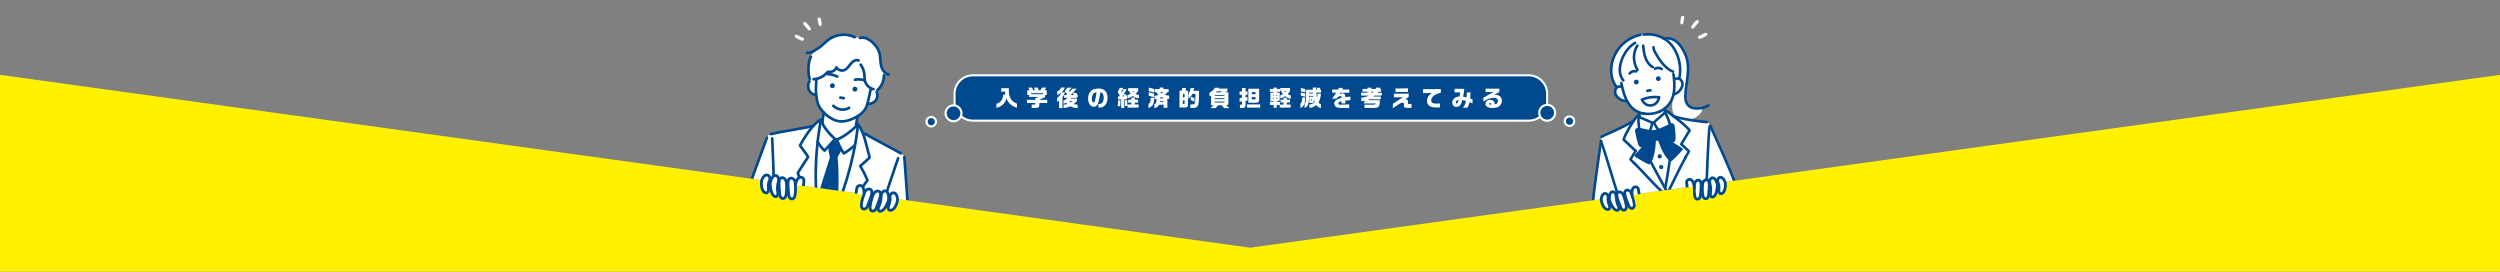 <svg width="3000" height="326" viewBox="0 0 3000 326" fill="none" xmlns="http://www.w3.org/2000/svg">
<rect x="0" y="0" width="3000" height="326" fill="#808080" stroke="none"/>
<path d="M985.575 30.73C984.798 31.439 983.792 31.53 983.243 31.005C982.854 30.639 982.42 30.159 982.351 29.678C982.054 27.506 981.757 25.357 981.071 23.253C980.797 22.384 981.414 21.424 982.237 21.15C983.014 20.875 983.792 20.99 984.318 21.653C984.729 22.156 985.164 22.727 985.278 23.322C985.621 25.265 985.896 27.209 986.033 29.175C986.078 29.747 985.667 30.364 985.53 30.707L985.575 30.73Z" fill="white"/>
<path d="M964.768 47.536C964.47 48.359 963.647 48.954 962.687 48.794C961.727 48.657 960.743 48.405 959.852 47.994C958.16 47.193 956.536 46.279 954.89 45.364C954.455 45.113 954.112 44.655 953.609 44.198C953.769 43.558 953.792 42.895 954.067 42.346C954.387 41.706 955.073 41.477 955.759 41.637C956.399 41.774 957.016 42.026 957.611 42.3C959.577 43.283 961.384 44.564 963.556 45.158C964.608 45.433 965.065 46.645 964.768 47.559V47.536Z" fill="white"/>
<path d="M972.793 33.749C973.251 34.641 973.045 35.532 972.336 36.104C971.559 36.744 970.484 36.63 969.684 35.83C969.455 35.601 969.295 35.304 969.066 35.052C967.763 33.566 966.482 32.08 965.179 30.593C964.813 30.182 964.447 29.77 964.173 29.29C963.716 28.49 963.876 27.461 964.493 26.866C965.179 26.203 966.322 26.18 967.168 26.912C967.923 27.552 968.563 28.307 969.249 28.993L969.18 29.061C969.958 29.976 970.758 30.891 971.513 31.828C971.993 32.423 972.405 33.086 972.77 33.749H972.793Z" fill="white"/>
<mask id="mask0_104_2791" style="mask-type:luminance" maskUnits="userSpaceOnUse" x="868" y="0" width="307" height="249">
<path d="M1144.54 248.615L868.001 209.835L897.818 0L1174.35 38.757L1144.54 248.615Z" fill="white"/>
</mask>
<g mask="url(#mask0_104_2791)">
<path d="M986.215 144.921C986.215 144.921 978.716 147.87 975.171 150.797C953.655 157.062 924.41 160.675 922.009 162.275C919.609 163.853 896.469 227.396 895.966 232.907C895.463 238.394 889.015 240.269 897.955 241.801C906.895 243.333 1087.44 268.622 1089.8 268.965C1092.15 269.308 1090.57 267.182 1090.07 259.316C1089.57 251.45 1085.59 192.16 1085.34 189.485C1085.09 186.81 1085.22 186.513 1077.22 182.145C1069.22 177.778 1037.53 160.469 1034.37 157.565C1031.21 154.661 1029.25 150.683 1029.23 148.51C1029.23 147.87 1026.46 141.948 1028.97 140.165C1038.92 133.168 1037.09 127.291 1041.64 125.325C1059.91 117.391 1048.55 114.555 1052.48 108.61C1057.51 100.996 1058.68 101.934 1062.08 88.329C1060.69 89.335 1056.71 75.73 1056.07 67.796C1054.63 50.19 1039.72 42.621 1028.38 45.136C1007.05 40.609 1000.07 38.711 988.113 53.596C984.523 58.078 975.103 62.08 972.656 68.162C966.368 83.802 971.353 96.423 971.353 96.423C967.443 103.214 969.592 112.2 978.921 115.379C978.921 115.379 983.014 129.578 986.81 134.974C988.548 137.467 984.249 142.337 986.215 144.921Z" fill="white"/>
<path d="M986.604 148.282C985.735 148.167 985.118 147.367 985.232 146.498C985.438 144.738 986.536 136.872 986.833 134.997C986.97 134.128 987.77 133.511 988.662 133.625C989.554 133.762 990.148 134.585 990.034 135.454C989.714 137.558 988.639 145.241 988.456 146.864C988.365 147.756 987.565 148.373 986.673 148.282C986.673 148.282 986.65 148.282 986.627 148.282H986.604Z" fill="#00498F"/>
<path d="M1027.01 152.191C1027.01 152.191 1026.94 152.191 1026.89 152.191C1026.02 152.008 1025.45 151.162 1025.64 150.293C1025.86 149.219 1026.16 147.069 1026.46 144.989C1026.78 142.748 1027.08 140.621 1027.3 139.638C1027.49 138.769 1028.36 138.22 1029.23 138.403C1030.09 138.586 1030.64 139.455 1030.46 140.324C1030.25 141.216 1029.96 143.365 1029.66 145.446C1029.36 147.572 1029.04 149.767 1028.79 150.934C1028.61 151.78 1027.83 152.328 1026.98 152.214L1027.01 152.191Z" fill="#00498F"/>
<path d="M1002.88 168.793C1002.88 168.793 1002.68 168.747 1002.59 168.724C999.203 167.558 987.29 154.845 984.889 147.093C984.615 146.247 985.095 145.333 985.941 145.081C986.787 144.807 987.702 145.287 987.953 146.133C990.171 153.267 1001.72 165.02 1003.62 165.66C1004.46 165.957 1004.92 166.872 1004.62 167.718C1004.37 168.45 1003.62 168.907 1002.88 168.793Z" fill="#00498F"/>
<path d="M1004 168.952C1003.39 168.86 1002.86 168.426 1002.68 167.786C1002.45 166.917 1002.95 166.048 1003.8 165.796C1009.45 164.219 1020.51 156.17 1026.64 150.019C1027.26 149.379 1028.29 149.379 1028.93 150.019C1029.57 150.659 1029.57 151.666 1028.93 152.306C1023.23 158.022 1011.62 166.985 1004.64 168.929C1004.42 168.997 1004.21 168.997 1003.98 168.975L1004 168.952Z" fill="#00498F"/>
<path d="M981.117 252.41C980.408 252.319 979.836 251.747 979.745 251.015C977.207 231.168 976.612 209.995 977.984 188.09C977.984 187.93 977.984 187.724 978.007 187.518V187.45C978.03 186.992 978.075 186.535 978.098 186.078V185.781C978.098 185.781 978.144 185.552 978.144 185.438C978.213 184.386 978.304 183.311 978.373 182.236C978.441 181.276 978.533 180.316 978.624 179.355C978.624 179.173 978.647 178.99 978.67 178.784C979.607 168.106 981.002 157.428 982.809 147.024C982.969 146.155 983.815 145.583 984.684 145.72C985.552 145.881 986.147 146.704 985.987 147.595C984.18 157.908 982.786 168.494 981.871 179.104C981.871 179.127 981.871 179.15 981.871 179.195C981.871 179.31 981.848 179.401 981.848 179.515C981.848 179.561 981.848 179.584 981.848 179.63C981.757 180.59 981.688 181.551 981.597 182.511C981.505 183.563 981.437 184.637 981.368 185.689V186.009C981.368 186.009 981.322 186.238 981.322 186.352C981.299 186.787 981.254 187.221 981.231 187.656V187.77C981.231 187.77 981.231 187.816 981.231 187.838C981.231 187.976 981.231 188.136 981.208 188.273C979.836 210.041 980.431 231.008 982.946 250.627C983.06 251.519 982.443 252.319 981.551 252.433C981.414 252.433 981.254 252.433 981.117 252.433V252.41Z" fill="#00498F"/>
<path d="M1001.6 255.268C1001.47 255.268 1001.31 255.2 1001.17 255.131C1000.35 254.765 1000 253.805 1000.37 253.005C1001.05 251.495 1001.74 249.941 1002.45 248.249C1002.45 248.249 1002.45 248.203 1002.47 248.18L1003.11 246.671C1003.71 245.253 1004.3 243.836 1004.87 242.349C1004.87 242.326 1004.87 242.304 1004.9 242.281C1004.92 242.212 1004.96 242.144 1004.99 242.075C1012.08 224.309 1018.07 204.393 1022.34 184.477C1024.83 172.907 1026.64 161.703 1027.76 151.208C1027.85 150.316 1028.65 149.676 1029.55 149.767C1030.44 149.859 1031.08 150.659 1030.99 151.551C1029.87 162.161 1028.04 173.479 1025.52 185.163C1021.22 205.239 1015.16 225.337 1008.03 243.264C1007.98 243.378 1007.94 243.493 1007.89 243.607C1007.3 245.093 1006.73 246.534 1006.11 247.974L1005.49 249.438C1005.49 249.438 1005.49 249.483 1005.47 249.506C1004.74 251.221 1004.05 252.822 1003.34 254.376C1003.04 255.04 1002.34 255.405 1001.65 255.314L1001.6 255.268Z" fill="#00498F"/>
<path d="M974.165 251.427C973.617 251.359 973.137 250.993 972.908 250.444C969.135 241.435 964.882 231.123 961.269 222.183C955.736 208.44 955.759 208.143 955.782 207.663C955.85 206.771 956.628 205.376 963.785 194.515C965.362 192.115 967.123 189.439 967.832 188.296C967.237 187.267 965.248 184.272 958.686 175.583C958.297 175.08 958.251 174.394 958.548 173.845C963.419 164.745 971.262 152.672 978.716 146.087C978.716 146.087 978.739 146.064 978.761 146.041C980.979 144.097 983.06 142.703 985.004 141.902C985.53 141.674 986.055 141.514 986.559 141.376C987.427 141.148 988.296 141.651 988.525 142.52C988.754 143.389 988.251 144.257 987.382 144.486C987.016 144.578 986.65 144.715 986.238 144.875C984.615 145.538 982.809 146.75 980.865 148.487C980.865 148.487 980.865 148.487 980.842 148.51C973.983 154.593 966.666 165.705 961.91 174.44C971.399 186.993 971.33 187.702 971.262 188.502C971.193 189.119 971.193 189.165 966.528 196.276C964.059 200.026 960.058 206.108 959.166 207.823C960.332 211.161 968.22 230.757 975.949 249.164C976.292 249.987 975.903 250.924 975.08 251.267C974.806 251.382 974.508 251.427 974.234 251.382L974.165 251.427Z" fill="#00498F"/>
<path d="M1011.76 256.709C1011.48 256.664 1011.23 256.572 1010.98 256.389C1010.27 255.841 1010.16 254.834 1010.7 254.126C1012.58 251.725 1014.45 249.255 1016.47 246.557L1039.15 216.123C1036.84 210.59 1034.1 205.217 1030.94 200.095C1030.53 199.432 1030.67 198.563 1031.24 198.037C1034.55 195.087 1037.85 192.138 1041.16 189.188C1041.37 189.005 1041.78 188.616 1041.82 188.456C1041.87 188.296 1041.71 187.816 1041.64 187.61C1040.54 184.181 1039.67 180.659 1038.76 176.932C1037.46 171.673 1036.11 166.231 1034.12 161.064C1034.12 161.018 1034.07 160.972 1034.07 160.949C1032.17 156.01 1029.89 151.895 1027.08 148.396C1026.53 147.71 1026.64 146.681 1027.33 146.133C1028.01 145.584 1029.04 145.698 1029.59 146.384C1032.59 150.111 1035.01 154.456 1037.02 159.669C1037.02 159.715 1037.07 159.737 1037.07 159.783C1039.17 165.179 1040.54 170.759 1041.89 176.178C1042.81 179.859 1043.68 183.357 1044.73 186.65C1044.91 187.222 1045.23 188.182 1044.98 189.211C1044.7 190.354 1043.9 191.086 1043.33 191.612C1040.34 194.264 1037.37 196.939 1034.39 199.592C1037.5 204.782 1040.22 210.224 1042.49 215.78C1042.69 216.306 1042.62 216.901 1042.28 217.358L1019.05 248.524C1017.04 251.245 1015.14 253.737 1013.26 256.138C1012.9 256.618 1012.33 256.824 1011.76 256.755V256.709Z" fill="#00498F"/>
<path d="M989.211 182.373C988.868 182.328 988.57 182.167 988.319 181.939C984.18 177.983 982.923 176.017 980.865 172.77C980.499 172.198 980.11 171.581 979.676 170.918C979.196 170.163 979.401 169.18 980.156 168.677C980.911 168.197 981.894 168.403 982.397 169.157C982.831 169.843 983.243 170.46 983.609 171.032C985.392 173.822 986.467 175.491 989.371 178.418C991.086 176.497 993.326 174.073 995.339 171.878C997.511 169.523 999.934 166.871 1000.44 166.253C1000.67 165.796 1001.12 165.453 1001.67 165.384C1002.56 165.27 1003.36 165.91 1003.48 166.779C1003.55 167.389 1001.64 169.813 997.739 174.05C995.27 176.748 992.458 179.789 990.72 181.802C990.423 182.145 990.011 182.328 989.576 182.35C989.485 182.35 989.371 182.35 989.279 182.35L989.211 182.373ZM1000.23 167.145C1000.23 167.145 1000.23 167.191 1000.23 167.214C1000.23 167.191 1000.23 167.168 1000.23 167.145Z" fill="#00498F"/>
<path d="M1012.6 185.666C1012.24 185.621 1011.87 185.438 1011.62 185.141C1007.57 180.522 1003.8 171.124 1002.7 167.877C1002.4 167.031 1002.86 166.117 1003.71 165.819C1004.55 165.522 1005.47 165.979 1005.77 166.825C1007.09 170.735 1010.18 177.892 1013.22 181.939C1016.35 179.882 1023.55 174.394 1024.45 173.411C1025.04 172.748 1026.07 172.702 1026.73 173.296C1027.4 173.891 1027.44 174.92 1026.85 175.583C1025.59 176.978 1015.85 184.34 1013.59 185.484C1013.29 185.644 1012.94 185.689 1012.62 185.644L1012.6 185.666Z" fill="#00498F"/>
<path d="M997.214 189.896C996.551 189.805 995.979 189.301 995.842 188.593C995.659 187.678 995.499 186.786 995.316 185.917C994.607 182.419 993.944 179.104 993.761 175.285C993.715 174.393 994.401 173.639 995.293 173.593C996.185 173.547 996.939 174.233 996.985 175.125C997.168 178.715 997.808 181.916 998.494 185.3C998.677 186.192 998.86 187.084 999.02 187.998C999.18 188.867 998.608 189.713 997.74 189.896C997.557 189.919 997.374 189.942 997.214 189.896Z" fill="#00498F"/>
<path d="M1000.69 190.994C999.774 190.857 998.883 190.628 998.128 190.308C996.848 189.782 996.07 189.05 995.773 188.159C995.499 187.313 995.956 186.398 996.802 186.124C997.602 185.872 998.448 186.261 998.791 187.015C999.386 187.564 1001.97 188.09 1002.68 187.793C1003.48 187.404 1004.44 187.724 1004.83 188.525C1005.22 189.325 1004.9 190.285 1004.1 190.697C1003.23 191.131 1001.95 191.177 1000.69 190.994Z" fill="#00498F"/>
<path d="M1003.18 189.851C1002.98 189.828 1002.77 189.759 1002.59 189.645C1001.81 189.187 1001.56 188.204 1002.02 187.427L1002.13 187.244C1003.84 184.317 1006.7 179.401 1007.34 177.549C1007.64 176.703 1008.55 176.269 1009.4 176.543C1010.25 176.84 1010.7 177.755 1010.41 178.601C1009.72 180.613 1007.41 184.614 1004.92 188.89L1004.81 189.073C1004.46 189.645 1003.82 189.942 1003.18 189.851Z" fill="#00498F"/>
<path d="M981.162 247.334C981.162 247.334 981.139 247.334 981.116 247.334C980.248 247.174 979.653 246.351 979.79 245.482C982.168 231.489 986.535 218.09 990.743 205.125C992.526 199.66 994.355 194.012 996.025 188.365C996.276 187.519 997.168 187.016 998.037 187.267C998.883 187.519 999.386 188.41 999.134 189.279C997.442 194.973 995.613 200.643 993.83 206.108C989.462 219.553 985.324 232.243 982.991 246.008C982.854 246.877 982.031 247.449 981.185 247.334H981.162Z" fill="#00498F"/>
<path d="M1003.71 250.421C1002.95 250.306 1002.38 249.712 1002.34 248.935C1002.34 248.683 1002.34 248.066 1002.43 245.299C1002.79 234.667 1003.89 202.312 1001.81 189.508C1001.67 188.639 1002.27 187.793 1003.14 187.655C1004.03 187.518 1004.85 188.113 1004.99 188.982C1007.14 202.083 1006.02 234.689 1005.65 245.39C1005.58 247.082 1005.54 248.546 1005.56 248.775C1005.56 249.666 1004.9 250.398 1004 250.444C1003.91 250.444 1003.8 250.444 1003.71 250.444V250.421Z" fill="#00498F"/>
<path d="M1012.21 119.356C1012.21 119.356 1012.21 119.356 1012.19 119.356L1008.21 118.716C1007.34 118.579 1006.73 117.756 1006.89 116.864C1007.02 115.972 1007.87 115.378 1008.74 115.538L1012.72 116.178C1013.59 116.315 1014.2 117.138 1014.04 118.03C1013.91 118.899 1013.08 119.493 1012.24 119.379L1012.21 119.356Z" fill="#00498F"/>
<path d="M1008.85 132.962H1008.81C1004.78 132.39 1001.15 130.607 998.86 128.092C998.265 127.428 998.311 126.422 998.974 125.805C999.637 125.211 1000.64 125.256 1001.26 125.919C1003.04 127.863 1006.04 129.303 1009.29 129.761H1009.33C1014.02 130.424 1017.01 128.755 1018.09 128.023C1018.82 127.52 1019.83 127.703 1020.33 128.435C1020.83 129.166 1020.65 130.172 1019.92 130.675C1018.52 131.636 1014.68 133.785 1008.85 132.985V132.962Z" fill="#00498F"/>
<path d="M1026.3 104.083C1027.92 104.289 1029.06 105.775 1028.84 107.398C1028.63 109.022 1027.14 110.165 1025.52 109.936C1023.9 109.731 1022.75 108.244 1022.98 106.621C1023.19 104.997 1024.67 103.854 1026.3 104.083Z" fill="#00498F"/>
<path d="M999.271 99.921C1000.89 100.127 1002.04 101.613 1001.81 103.236C1001.6 104.86 1000.12 106.003 998.494 105.774C996.87 105.568 995.727 104.082 995.956 102.459C996.162 100.835 997.648 99.692 999.271 99.921Z" fill="#00498F"/>
<path d="M1004.46 93.496C1004.28 93.473 1004.07 93.404 1003.89 93.313C1001.4 91.918 996.345 90.592 993.509 90.592C992.618 90.592 991.886 89.86 991.909 88.968C991.909 88.076 992.64 87.345 993.532 87.368C996.939 87.368 1002.54 88.831 1005.49 90.5C1006.27 90.935 1006.54 91.918 1006.11 92.695C1005.77 93.29 1005.12 93.587 1004.48 93.496H1004.46Z" fill="#00498F"/>
<path d="M1025.77 97.314C1025.13 97.223 1024.58 96.743 1024.42 96.057C1024.24 95.188 1024.77 94.319 1025.64 94.136C1029.36 93.313 1033.25 93.473 1036.89 94.616C1037.73 94.891 1038.21 95.782 1037.94 96.628C1037.66 97.474 1036.77 97.954 1035.92 97.68C1032.84 96.697 1029.52 96.56 1026.34 97.269C1026.14 97.314 1025.96 97.314 1025.77 97.291V97.314Z" fill="#00498F"/>
<path d="M1040.63 126.445C1039.88 126.331 1039.29 125.713 1039.24 124.913C1039.19 124.021 1039.88 123.267 1040.77 123.221C1041.34 123.198 1041.92 123.107 1042.51 122.992C1042.97 122.924 1043.45 122.832 1043.95 122.787C1047.29 122.421 1050.35 119.677 1051.08 116.384C1051.45 114.692 1051.24 112.863 1050.47 111.171C1050.1 110.371 1050.47 109.41 1051.24 109.022C1052.04 108.656 1053 109.022 1053.39 109.799C1054.47 112.108 1054.77 114.692 1054.24 117.07C1053.21 121.712 1049.05 125.462 1044.32 125.988C1043.9 126.033 1043.49 126.102 1043.06 126.171C1042.4 126.285 1041.69 126.399 1040.93 126.445C1040.84 126.445 1040.73 126.445 1040.63 126.445Z" fill="#00498F"/>
<path d="M1006.45 147.07C1004.16 146.75 1001.88 146.087 999.637 144.966C996.482 143.389 992.457 141.171 989.325 138.084C984.294 133.122 980.613 129.006 978.944 121.072C978.098 117.002 977.298 110.234 977.503 106.415C977.572 104.975 977.618 103.763 977.641 102.551C977.686 100.699 977.732 98.961 977.938 96.72C978.029 95.829 978.807 95.188 979.698 95.257C980.59 95.326 981.23 96.126 981.162 97.018C980.956 99.144 980.91 100.836 980.865 102.642C980.842 103.854 980.796 105.112 980.705 106.598C980.522 110.051 981.253 116.522 982.076 120.409C983.448 126.903 986.101 130.401 991.566 135.774C994.378 138.564 998.128 140.599 1001.05 142.085C1010.7 146.933 1021.86 141.879 1027.67 138.45C1031.58 136.117 1034.39 133.694 1036.24 131.018C1038.62 127.566 1039.67 123.336 1040.45 119.631C1040.77 118.099 1041.14 116.522 1041.48 115.036C1042.05 112.566 1042.65 109.982 1043.1 107.467C1043.26 106.598 1044.11 106.027 1044.98 106.164C1045.85 106.324 1046.44 107.17 1046.28 108.039C1045.8 110.623 1045.21 113.229 1044.61 115.744C1044.27 117.231 1043.9 118.785 1043.58 120.295C1042.74 124.296 1041.59 128.892 1038.87 132.825C1036.77 135.912 1033.61 138.633 1029.29 141.216C1024.22 144.235 1015.35 148.327 1006.38 147.07H1006.45Z" fill="#00498F"/>
<path d="M977.755 115.287C974.348 114.807 971.216 112.543 969.569 109.25C967.809 105.775 967.42 100.15 970.141 96.56C970.69 95.851 971.696 95.714 972.405 96.263C973.113 96.811 973.251 97.818 972.702 98.526C970.85 100.973 971.101 105.157 972.427 107.81C973.708 110.371 976.337 112.131 978.944 112.177C979.836 112.177 980.545 112.932 980.522 113.823C980.522 114.715 979.767 115.424 978.876 115.401C978.487 115.401 978.098 115.355 977.709 115.31L977.755 115.287Z" fill="#00498F"/>
<path d="M1066.22 90.822C1059.96 89.93 1056.55 83.55 1055.57 78.337C1055.15 76.142 1054.99 73.924 1054.83 71.775C1054.61 68.734 1054.4 65.876 1053.53 63.154C1052.41 59.679 1050.17 56.295 1046.67 52.819C1044.36 50.51 1038.35 45.365 1032.38 47.035C1031.51 47.286 1030.62 46.783 1030.39 45.914C1030.14 45.045 1030.64 44.153 1031.51 43.925C1038.83 41.867 1045.57 47.172 1048.96 50.533C1052.84 54.397 1055.36 58.216 1056.62 62.194C1057.6 65.281 1057.85 68.482 1058.08 71.569C1058.24 73.718 1058.4 75.753 1058.77 77.766C1059.61 82.247 1062.4 87.049 1066.7 87.666C1067.59 87.781 1068.19 88.604 1068.07 89.495C1067.96 90.387 1067.14 90.982 1066.24 90.867L1066.22 90.822Z" fill="#00498F"/>
<path d="M1052.68 109.844C1052.32 109.799 1051.98 109.616 1051.72 109.341C1051.13 108.678 1051.18 107.672 1051.82 107.055C1057.44 101.887 1059.25 95.096 1059.04 90.454C1059 89.563 1059.7 88.808 1060.6 88.785C1061.49 88.74 1062.24 89.448 1062.27 90.34C1062.38 92.947 1062.08 102.001 1053.99 109.433C1053.62 109.776 1053.14 109.913 1052.66 109.844H1052.68Z" fill="#00498F"/>
<path d="M976.109 96.651C975.354 96.537 974.76 95.919 974.714 95.142C974.668 94.25 975.331 93.496 976.223 93.427C981.78 93.107 987.107 90.546 990.834 86.43L990.926 86.339C991.452 85.744 992.115 85.035 993.121 84.692C993.99 84.395 994.813 84.487 995.476 84.555C995.59 84.555 995.727 84.578 995.842 84.601C998.517 84.83 1001.35 82.909 1002.13 80.348C1002.31 79.731 1002.86 79.296 1003.48 79.228C1004.12 79.159 1004.74 79.456 1005.06 80.028C1006.5 82.475 1009.81 83.663 1012.49 82.68C1014.8 81.811 1016.44 79.662 1018.18 77.376C1018.64 76.781 1019.12 76.141 1019.6 75.546C1022.32 72.208 1026.71 69.281 1030.94 71.065C1031.76 71.408 1032.15 72.345 1031.81 73.168C1031.47 73.991 1030.53 74.38 1029.71 74.037C1027.12 72.963 1023.99 75.272 1022.09 77.581C1021.63 78.13 1021.2 78.725 1020.74 79.319C1018.8 81.857 1016.81 84.51 1013.63 85.698C1010.36 86.933 1006.57 86.087 1004 83.778C1002.13 86.43 998.837 88.122 995.567 87.848C995.43 87.848 995.27 87.825 995.11 87.802C994.721 87.756 994.333 87.711 994.15 87.802C993.921 87.871 993.578 88.237 993.304 88.579L993.212 88.671C988.914 93.404 982.786 96.331 976.406 96.72C976.292 96.72 976.2 96.72 976.086 96.72L976.109 96.651Z" fill="#00498F"/>
<path d="M1047.93 108.633C1047.93 108.633 1047.84 108.633 1047.79 108.611C1042.05 107.307 1037.41 102.551 1036.22 96.789C1035.9 95.211 1035.83 93.634 1035.79 92.102C1035.76 91.256 1035.72 90.455 1035.65 89.632C1035.28 85.631 1033.84 81.789 1031.49 78.543C1030.96 77.811 1031.12 76.805 1031.85 76.279C1032.59 75.753 1033.59 75.913 1034.12 76.645C1036.82 80.372 1038.46 84.762 1038.87 89.358C1038.94 90.25 1038.99 91.141 1039.01 91.987C1039.06 93.451 1039.1 94.823 1039.38 96.149C1040.29 100.63 1044.04 104.449 1048.48 105.478C1049.35 105.684 1049.9 106.53 1049.69 107.399C1049.51 108.222 1048.71 108.748 1047.88 108.633H1047.93Z" fill="#00498F"/>
<path d="M968.541 65.097C968.541 65.097 968.358 65.074 968.243 65.052C967.375 64.891 966.78 64.046 966.94 63.177C967.1 62.308 967.923 61.736 968.815 61.873C971.696 62.399 975.355 60.044 978.579 57.986C979.425 57.437 980.225 56.934 981.025 56.477C983.472 55.036 985.598 53.047 987.862 50.944C989.28 49.617 990.743 48.268 992.298 47.034C1002.13 39.305 1015.48 37.796 1026.3 43.169C1027.1 43.558 1027.42 44.541 1027.03 45.342C1026.64 46.142 1025.66 46.462 1024.86 46.073C1015.14 41.249 1003.14 42.621 994.287 49.595C992.847 50.738 991.429 52.041 990.057 53.322C987.77 55.448 985.415 57.643 982.649 59.267C981.917 59.701 981.14 60.181 980.316 60.707C976.681 63.039 972.565 65.646 968.541 65.097Z" fill="#00498F"/>
<path d="M971.353 96.423C970.758 96.332 970.255 95.943 970.049 95.349C967.58 87.986 967.991 73.032 971.81 67.201C972.29 66.447 973.296 66.241 974.051 66.744C974.805 67.224 975.011 68.23 974.508 68.985C971.353 73.809 970.964 87.986 973.09 94.32C973.365 95.166 972.908 96.08 972.084 96.355C971.833 96.446 971.581 96.446 971.353 96.423Z" fill="#00498F"/>
<path d="M893.496 240.131C893.496 240.131 893.405 240.131 893.359 240.108C892.49 239.903 891.941 239.057 892.147 238.188C892.399 237.113 904.952 202.449 905.501 200.963C909.022 191.291 912.223 182.442 914.555 176.085C915.79 172.701 916.842 169.866 917.596 167.877C918.526 165.407 919.197 164.066 919.609 163.852C920.409 163.464 921.369 163.784 921.781 164.584C922.032 165.087 921.987 165.636 921.735 166.093C920.5 168.929 896.126 236.061 895.303 238.942C895.097 239.743 894.319 240.246 893.519 240.154L893.496 240.131Z" fill="#00498F"/>
<path d="M1090.37 267.73C1089.57 267.616 1088.95 266.907 1088.97 266.084C1088.97 263.088 1083.99 191.863 1083.58 188.776C1083.46 188.273 1083.58 187.724 1083.96 187.312C1084.56 186.649 1085.59 186.604 1086.25 187.198C1086.6 187.518 1086.88 188.989 1087.07 191.611C1087.23 193.715 1087.46 196.733 1087.74 200.323C1088.24 207.091 1088.9 216.466 1089.61 226.732C1089.73 228.287 1092.26 265.077 1092.22 266.175C1092.17 267.067 1091.4 267.753 1090.5 267.684C1090.46 267.684 1090.41 267.684 1090.37 267.684V267.73Z" fill="#00498F"/>
<path d="M928.32 245.002C927.497 244.888 926.902 244.156 926.925 243.333C926.994 241.755 927.062 240.177 927.131 238.6C926.925 206.291 926.034 187.724 925.005 166.254C924.959 165.362 925.645 164.607 926.537 164.562C927.428 164.516 928.183 165.202 928.229 166.094C929.258 187.61 930.149 206.2 930.355 238.6C930.355 238.623 930.355 238.645 930.355 238.668C930.286 240.246 930.218 241.847 930.149 243.47C930.104 244.362 929.349 245.048 928.457 245.002C928.412 245.002 928.366 245.002 928.297 245.002H928.32Z" fill="#00498F"/>
<path d="M924.753 162.55C924.113 162.458 923.587 162.001 923.404 161.338C923.175 160.469 923.701 159.6 924.57 159.372C931.064 157.725 942.748 155.69 953.083 153.884C961.772 152.375 971.627 150.637 973.022 149.997C973.822 149.631 974.783 149.997 975.171 150.797C975.537 151.597 975.171 152.558 974.371 152.946C972.679 153.724 965.751 154.959 953.632 157.085C943.366 158.891 931.727 160.926 925.348 162.527C925.142 162.573 924.936 162.596 924.73 162.55H924.753Z" fill="#00498F"/>
<path d="M1054.81 262.746C1054.81 262.746 1054.72 262.746 1054.67 262.723C1053.81 262.517 1053.28 261.648 1053.46 260.779C1053.83 259.225 1054.19 257.647 1054.58 256.115C1054.58 256.092 1054.58 256.069 1054.58 256.046C1061.69 231.786 1066.66 217.358 1071.89 202.061C1073.29 198.014 1074.7 193.853 1076.21 189.394C1076.49 188.548 1077.4 188.09 1078.25 188.388C1079.09 188.662 1079.55 189.6 1079.25 190.423C1077.75 194.881 1076.3 199.043 1074.93 203.113C1069.47 219.027 1064.76 232.769 1057.67 256.915C1057.3 258.424 1056.94 259.979 1056.57 261.511C1056.39 262.334 1055.59 262.86 1054.79 262.746H1054.81Z" fill="#00498F"/>
<path d="M1080.79 185.666C1080.58 185.643 1080.37 185.574 1080.19 185.46C1076.35 183.196 1068.92 179.218 1061.05 175.033C1050.99 169.683 1040.61 164.15 1037.21 161.84C1036.47 161.337 1036.27 160.331 1036.77 159.599C1037.27 158.868 1038.28 158.685 1039.01 159.165C1042.26 161.383 1052.57 166.871 1062.54 172.175C1070.45 176.383 1077.93 180.361 1081.82 182.67C1082.59 183.128 1082.84 184.111 1082.39 184.888C1082.04 185.46 1081.4 185.757 1080.76 185.666H1080.79Z" fill="#00498F"/>
<path d="M1003.18 189.851L1008.87 178.738L1004.62 167.717L1001.65 166.871L994.927 174.6L997.762 188.456L984.638 229.362L1003.41 233.295L1003.18 189.851Z" fill="#00498F"/>
</g>
<path d="M2016.8 28.627C2017.58 29.336 2018.59 29.404 2019.14 28.879C2019.52 28.513 2019.94 28.033 2020 27.552C2020.28 25.38 2020.55 23.231 2021.24 21.127C2021.51 20.258 2020.87 19.298 2020.05 19.024C2019.27 18.749 2018.49 18.886 2017.97 19.527C2017.58 20.03 2017.12 20.601 2017.03 21.219C2016.69 23.162 2016.46 25.106 2016.3 27.072C2016.25 27.644 2016.69 28.261 2016.8 28.604V28.627Z" fill="white"/>
<path d="M2037.75 45.296C2038.04 46.096 2038.89 46.691 2039.85 46.553C2040.81 46.393 2041.79 46.142 2042.66 45.73C2044.36 44.93 2045.98 43.992 2047.6 43.055C2048.04 42.803 2048.38 42.323 2048.86 41.866C2048.7 41.226 2048.65 40.563 2048.38 40.014C2048.06 39.374 2047.37 39.145 2046.66 39.305C2046.02 39.442 2045.41 39.694 2044.84 39.991C2042.87 40.997 2041.09 42.278 2038.91 42.872C2037.86 43.169 2037.4 44.381 2037.72 45.273L2037.75 45.296Z" fill="white"/>
<path d="M2029.63 31.554C2029.17 32.445 2029.4 33.337 2030.11 33.909C2030.89 34.549 2031.96 34.435 2032.76 33.611C2032.99 33.383 2033.15 33.086 2033.36 32.834C2034.64 31.325 2035.92 29.839 2037.2 28.352C2037.54 27.941 2037.93 27.529 2038.2 27.049C2038.66 26.249 2038.5 25.22 2037.86 24.625C2037.18 23.962 2036.03 23.939 2035.19 24.694C2034.45 25.334 2033.79 26.089 2033.11 26.798L2033.17 26.843C2032.4 27.781 2031.6 28.673 2030.86 29.633C2030.41 30.227 2029.97 30.89 2029.63 31.576V31.554Z" fill="white"/>
<mask id="mask1_104_2791" style="mask-type:luminance" maskUnits="userSpaceOnUse" x="1874" y="13" width="226" height="229">
<path d="M2071.86 13.447L1874.51 41.008L1902.55 241.829L2099.91 214.268L2071.86 13.447Z" fill="white"/>
</mask>
<g mask="url(#mask1_104_2791)">
<path d="M1995.84 130.675C2003.88 133.624 1999.93 135.225 2006.88 139.181C2013.83 143.136 2036.4 143.571 2043.67 145.697C2050.94 147.801 2049.39 145.446 2053.14 152.1C2056.86 158.754 2072.39 193.943 2074.61 200.048C2076.82 206.153 2080.71 211.618 2083.84 224.103C2087.55 243.881 2078.54 253.005 2071.77 255.108C2065 257.235 2058.12 253.759 2058.53 253.69C2058.94 253.622 2060.38 264.689 2060.38 264.689L1943.45 281.015L1942.08 271.114C1935.33 274.91 1927.1 274.475 1920.93 270.908C1910 262.654 1910.98 244.018 1911.62 239.583C1912.29 235.147 1918.66 175.72 1920.95 167.58C1923.24 159.417 1941.39 155.072 1944.5 153.609C1944.5 153.609 1955.39 149.745 1959.94 145.4C1964.49 141.056 1964.19 140.713 1967.46 135.088C1967.46 135.088 1958.45 134.265 1954.29 125.004C1951.38 118.556 1947.09 123.175 1944.57 119.905C1943.47 118.488 1937.87 110.142 1937.16 109.524C1936.45 108.907 1940.98 106.117 1938.81 103.602C1932.7 96.514 1931.31 83.481 1934.92 73.306C1940.14 58.695 1953.01 41.706 1974.3 41.523C1995.58 41.34 1996.36 47.079 1998.17 47.879C2003.08 44.472 2010.63 46.416 2015.36 53.321C2020.12 60.227 2026.13 66.675 2026.59 78.405C2026.75 82.68 2016.64 122.969 2029.22 128.16C2037.61 131.612 2039.81 128.228 2041.84 129.783C2046.37 133.259 2030.04 151.391 2011.93 140.507C2002.28 134.722 2008.64 113.16 2008.64 113.16C2004.84 125.347 1995.79 130.675 1995.79 130.675H1995.84Z" fill="white"/>
<path d="M2005.26 266.039C2004.39 266.153 2003.61 265.559 2003.47 264.69C2002.49 257.624 1998.65 232.335 1998.24 229.637C1997.55 228.242 1995.45 224.332 1992.79 219.416C1989.27 212.923 1982.87 201.421 1978.53 193.075C1978.11 192.298 1978.43 191.361 1979.19 190.949C1979.97 190.537 1980.9 190.857 1981.32 191.612C1985.64 199.935 1992.06 211.413 1995.56 217.907C1998.49 223.326 2000.61 227.236 2001.19 228.494C2001.25 228.631 2001.3 228.768 2001.32 228.928C2001.37 229.203 2005.55 256.801 2006.6 264.232C2006.72 265.101 2006.12 265.902 2005.26 266.016V266.039Z" fill="#00498F"/>
<path d="M1967.14 155.119C1967.14 155.119 1967.14 155.119 1967.12 155.119C1966.25 155.233 1965.47 154.616 1965.36 153.747C1965.31 153.381 1965.26 152.993 1965.22 152.627C1964.69 148.465 1964.05 143.298 1965.22 139.548C1965.47 138.725 1966.36 138.245 1967.19 138.519C1968.01 138.77 1968.49 139.662 1968.21 140.485C1967.23 143.595 1967.83 148.397 1968.31 152.238C1968.35 152.627 1968.4 153.016 1968.44 153.381C1968.56 154.227 1967.94 155.005 1967.09 155.119H1967.14Z" fill="#00498F"/>
<path d="M1998.49 227.19C1998.3 227.213 1998.14 227.19 1997.96 227.19C1997.12 227.007 1996.57 226.184 1996.73 225.338C1996.75 225.201 2000.55 204.782 2002.56 189.279C2002.67 188.41 2003.45 187.816 2004.32 187.93C2005.19 188.044 2005.78 188.822 2005.67 189.691C2003.66 205.308 1999.84 225.818 1999.79 225.978C1999.65 226.641 1999.1 227.144 1998.46 227.236L1998.49 227.19Z" fill="#00498F"/>
<path d="M2004.18 150.18C2003.43 150.295 2002.67 149.814 2002.47 149.06C2001.69 146.43 1998.08 137.604 1996.73 135.866C1996.2 135.18 1996.32 134.197 1997.02 133.649C1997.71 133.123 1998.69 133.237 1999.24 133.946C2000.96 136.164 2004.71 145.47 2005.51 148.168C2005.76 148.991 2005.28 149.883 2004.46 150.134C2004.39 150.157 2004.3 150.18 2004.23 150.18H2004.18Z" fill="#00498F"/>
<path d="M2000.71 236.977C2000.25 237.046 1999.79 236.909 1999.43 236.589C1996.32 233.753 1993 230.758 1989.82 227.854C1984.88 223.395 1964.37 200.896 1959.53 196.437C1958.89 195.843 1958.84 194.859 1959.43 194.219C1960.03 193.579 1961.01 193.533 1961.65 194.128C1966.48 198.586 1986.99 221.063 1991.93 225.522C1995.13 228.426 1998.44 231.421 2001.55 234.256C2002.19 234.851 2002.24 235.834 2001.64 236.474C2001.39 236.749 2001.05 236.932 2000.71 236.977Z" fill="#00498F"/>
<path d="M2017.81 174.554C2017.44 174.6 2017.05 174.531 2016.71 174.303C2015.98 173.823 2015.8 172.839 2016.28 172.108C2016.96 171.079 2023.48 159.92 2024.74 158C2025.15 157.359 2025.45 156.925 2025.65 156.605C2023.87 154.341 2015.8 146.933 2007.54 140.942C2007.52 140.942 2007.5 140.919 2007.47 140.896C2006.01 139.822 2004.73 138.793 2003.59 137.878C2001.53 136.209 1999.88 134.906 1998.49 134.494C1997.66 134.243 1997.18 133.374 1997.41 132.551C1997.66 131.727 1998.53 131.247 1999.36 131.476C2001.37 132.07 2003.2 133.557 2005.55 135.432C2006.65 136.3 2007.86 137.307 2009.26 138.29C2009.26 138.29 2009.3 138.313 2009.33 138.336C2013.6 141.445 2018.61 145.492 2022.68 149.197C2024.58 150.911 2026.13 152.421 2027.18 153.564C2028.3 154.776 2029.7 156.285 2028.72 157.657C2028.65 157.748 2028.03 158.686 2027.37 159.692C2026.11 161.612 2019.59 172.794 2018.88 173.845C2018.63 174.234 2018.22 174.463 2017.79 174.531L2017.81 174.554ZM2026.18 155.828C2026.18 155.828 2026.18 155.828 2026.15 155.85C2026.15 155.85 2026.15 155.828 2026.18 155.828Z" fill="#00498F"/>
<path d="M1962.89 182.626C1962.45 182.695 1962.02 182.58 1961.65 182.26C1960.74 181.483 1951.36 172.382 1949.62 170.873C1948.6 169.981 1947.61 169.135 1947.48 169.021C1947.2 168.815 1946.79 168.358 1946.81 167.512C1946.9 164.059 1959.48 140.622 1965.88 136.186C1966.59 135.683 1967.57 135.866 1968.08 136.575C1968.58 137.284 1968.4 138.267 1967.69 138.77C1962.41 142.429 1951.39 162.802 1950.1 167.1C1950.42 167.375 1950.95 167.832 1951.73 168.495C1953.37 169.913 1962.82 179.105 1963.73 179.859C1964.4 180.431 1964.49 181.414 1963.92 182.077C1963.66 182.397 1963.3 182.58 1962.93 182.626H1962.89ZM1949.42 166.552C1949.42 166.552 1949.42 166.552 1949.44 166.575C1949.44 166.575 1949.44 166.575 1949.42 166.552Z" fill="#00498F"/>
<path d="M2000.84 234.37C2000.48 234.416 2000.09 234.347 1999.77 234.119C1999.04 233.638 1998.83 232.655 1999.31 231.946C1999.38 231.855 2014.52 200.118 2021.4 187.885C2021.83 187.13 2022.79 186.856 2023.55 187.29C2024.3 187.725 2024.58 188.685 2024.14 189.44C2017.19 201.764 2002.01 233.593 2001.94 233.684C2001.69 234.073 2001.28 234.324 2000.84 234.37Z" fill="#00498F"/>
<path d="M1967.12 142.703H1967.07C1966.2 142.794 1965.42 142.177 1965.33 141.308C1965.31 140.988 1965.33 140.919 1965.65 139.57C1965.72 139.296 1965.81 138.907 1965.86 138.678C1965.72 137.329 1965.58 136.186 1965.42 135.043C1965.31 134.174 1965.9 133.396 1966.77 133.259C1967.64 133.145 1968.42 133.739 1968.56 134.608C1968.74 135.866 1968.88 137.101 1969.04 138.587C1969.06 138.907 1969.04 138.976 1968.72 140.325C1968.63 140.668 1968.51 141.171 1968.47 141.331C1968.37 142.017 1967.85 142.588 1967.12 142.703Z" fill="#00498F"/>
<path d="M1998.63 137.146C1997.82 137.261 1997.05 136.735 1996.86 135.934C1996.61 134.86 1996.22 132.802 1995.84 130.675C1995.68 129.829 1996.25 129.006 1997.12 128.846C1997.98 128.686 1998.79 129.258 1998.95 130.127C1999.31 132.185 1999.7 134.22 1999.93 135.226C2000.11 136.072 1999.59 136.918 1998.74 137.101C1998.69 137.101 1998.65 137.101 1998.6 137.123L1998.63 137.146Z" fill="#00498F"/>
<path d="M1994.55 251.13C1994.42 251.13 1994.28 251.153 1994.14 251.176C1992.68 251.267 1991.15 250.719 1989.98 249.69C1988.84 248.684 1988.15 247.266 1988.08 245.848C1988.02 244.339 1988.63 242.83 1989.78 241.71C1990.9 240.612 1992.38 240.041 1993.82 240.132C1994.69 240.201 1995.33 240.955 1995.29 241.824C1995.22 242.693 1994.46 243.333 1993.59 243.287C1993.05 243.242 1992.45 243.493 1991.97 243.951C1991.47 244.431 1991.19 245.094 1991.22 245.688C1991.24 246.283 1991.56 246.877 1992.09 247.335C1992.63 247.815 1993.3 248.066 1993.94 248.043C1994.78 247.998 1995.61 247.449 1995.95 246.74C1996.27 246.054 1996.11 245.14 1995.61 244.659C1994.97 244.065 1994.94 243.059 1995.54 242.441C1996.13 241.801 1997.14 241.778 1997.76 242.373C1999.24 243.791 1999.68 246.123 1998.78 248.066C1998.03 249.713 1996.38 250.902 1994.53 251.153L1994.55 251.13Z" fill="#00498F"/>
<path d="M1982.98 148.854C1982.6 148.899 1982.18 148.808 1981.84 148.579C1981.16 148.076 1967.96 142.611 1967.6 142.36L1966.86 141.857C1966.16 141.354 1965.97 140.393 1966.45 139.662C1966.96 138.953 1967.92 138.77 1968.65 139.25L1969.4 139.776C1969.79 140.05 1983.01 145.538 1983.69 146.041C1984.4 146.544 1984.56 147.527 1984.04 148.236C1983.79 148.602 1983.4 148.808 1982.98 148.876V148.854Z" fill="#00498F"/>
<path d="M1985 148.487C1984.63 148.533 1984.24 148.465 1983.9 148.236C1983.17 147.756 1982.99 146.772 1983.47 146.041C1984.38 144.669 1995.31 135.797 1996 134.814C1996.5 134.105 1997.48 133.945 1998.19 134.448C1998.9 134.951 1999.06 135.934 1998.56 136.643C1997.87 137.603 1986.96 146.452 1986.07 147.801C1985.82 148.19 1985.41 148.419 1984.97 148.487H1985Z" fill="#00498F"/>
<path d="M1922.07 165.751C1921.5 165.82 1920.91 165.591 1920.56 165.088C1920.06 164.379 1920.24 163.396 1920.95 162.893C1922.16 162.047 1925.46 160.538 1931.15 158C1940.32 153.884 1952.87 148.236 1959.62 143.434C1960.33 142.931 1961.31 143.091 1961.81 143.8C1962.31 144.509 1962.15 145.492 1961.45 145.995C1954.45 150.98 1941.74 156.696 1932.45 160.858C1927.81 162.939 1923.81 164.745 1922.78 165.477C1922.57 165.614 1922.32 165.705 1922.09 165.751H1922.07Z" fill="#00498F"/>
<path d="M1944.85 245.62C1944.11 245.711 1943.38 245.3 1943.13 244.568C1941.74 240.475 1929.85 201.558 1927.99 195.499C1925.34 186.81 1922.35 176.978 1919.9 170.599C1919.58 169.776 1919.99 168.884 1920.81 168.564C1921.61 168.244 1922.53 168.655 1922.85 169.478C1925.32 175.972 1928.34 185.873 1931.01 194.585C1932.86 200.621 1944.73 239.515 1946.13 243.562C1946.4 244.385 1945.97 245.277 1945.14 245.574C1945.05 245.597 1944.94 245.643 1944.85 245.643V245.62Z" fill="#00498F"/>
<path d="M2048.52 148.099C2048.52 148.099 2048.29 148.099 2048.17 148.099C2043.69 147.733 2041.22 147.39 2038.64 147.047C2037.82 146.933 2036.97 146.819 2036.03 146.704C2026.22 145.447 2018.47 144.143 2007.98 141.125C2007.13 140.874 2006.65 140.005 2006.9 139.182C2007.13 138.336 2008.02 137.855 2008.85 138.107C2019.14 141.057 2026.75 142.36 2036.42 143.595C2037.38 143.709 2038.23 143.823 2039.07 143.938C2041.75 144.303 2044.04 144.601 2048.45 144.966C2049.32 145.035 2049.96 145.79 2049.89 146.659C2049.82 147.413 2049.25 147.985 2048.54 148.099H2048.52Z" fill="#00498F"/>
<path d="M2048.06 234.004C2048.06 234.004 2047.92 234.004 2047.85 234.004C2046.99 234.004 2046.28 233.318 2046.25 232.449C2046.07 219.393 2048.49 160.286 2050.05 151.528C2050.21 150.682 2051.01 150.111 2051.88 150.248C2052.72 150.408 2053.3 151.208 2053.16 152.077C2051.63 160.674 2049.23 219.507 2049.41 232.403C2049.41 233.203 2048.84 233.866 2048.06 233.981V234.004Z" fill="#00498F"/>
<path d="M2050.85 151.415C2058.94 169.707 2074.81 203.754 2081.44 222.663C2082.11 224.584 2085.01 223.327 2084.32 221.406C2077.69 202.496 2061.82 168.45 2053.73 150.157C2052.91 148.305 2050.03 149.54 2050.85 151.415Z" fill="#00498F"/>
<path d="M1919.69 168.883C1916.93 188.685 1910.73 228.219 1909.52 248.226C1909.4 250.238 1912.51 250.65 1912.65 248.638C1913.86 228.631 1920.04 189.119 1922.83 169.295C1923.1 167.283 1919.99 166.871 1919.69 168.883Z" fill="#00498F"/>
<path d="M1948.25 98.07C1947.73 98.138 1947.18 97.955 1946.81 97.521C1943.02 92.971 1941.46 86.363 1942.51 79.412C1943.38 73.672 1945.55 67.91 1948.78 62.72C1952.19 57.255 1956.53 52.888 1961.35 50.052C1962.11 49.618 1963.07 49.87 1963.5 50.624C1963.94 51.379 1963.69 52.339 1962.93 52.773C1954.27 57.849 1947.31 68.756 1945.62 79.892C1944.71 85.951 1946.01 91.644 1949.21 95.532C1949.76 96.195 1949.67 97.201 1949.01 97.749C1948.78 97.933 1948.5 98.07 1948.23 98.093L1948.25 98.07Z" fill="#00498F"/>
<path d="M1965.26 85.516C1964.65 85.608 1964.03 85.333 1963.69 84.762C1957.79 74.861 1957.67 63.337 1963.44 53.939C1963.89 53.207 1964.85 52.956 1965.61 53.413C1966.34 53.87 1966.59 54.831 1966.13 55.585C1961.01 63.977 1961.1 74.266 1966.41 83.161C1966.84 83.916 1966.61 84.876 1965.86 85.31C1965.68 85.425 1965.47 85.493 1965.26 85.516Z" fill="#00498F"/>
<path d="M1983.56 82.064C1983.24 82.109 1982.89 82.064 1982.6 81.881C1978.5 79.686 1975.14 75.57 1973.18 70.288C1971.35 65.441 1970.75 60.25 1970.25 54.945C1970.16 54.076 1970.8 53.299 1971.67 53.23C1972.54 53.139 1973.29 53.779 1973.38 54.648C1973.86 59.747 1974.43 64.686 1976.13 69.19C1977.84 73.741 1980.68 77.285 1984.11 79.114C1984.86 79.525 1985.16 80.486 1984.75 81.24C1984.49 81.698 1984.06 81.995 1983.58 82.064H1983.56Z" fill="#00498F"/>
<path d="M2007.91 87.575C2007.63 87.62 2007.36 87.575 2007.11 87.483C1996.84 83.322 1989.96 72.849 1985.11 64.206C1983.83 61.92 1982.57 59.427 1982.55 56.661C1982.55 55.792 1983.24 55.083 1984.13 55.083C1985 55.083 1985.71 55.792 1985.71 56.661C1985.71 58.673 1986.73 60.662 1987.86 62.674C1992.45 70.883 1998.92 80.784 2008.3 84.579C2009.1 84.899 2009.49 85.814 2009.17 86.637C2008.94 87.186 2008.46 87.529 2007.93 87.597L2007.91 87.575Z" fill="#00498F"/>
<path d="M1939.84 105.592C1939.29 105.661 1938.69 105.455 1938.35 104.975C1933.55 98.435 1931.31 90.341 1931.9 81.606C1932.45 73.626 1935.38 65.486 1940.16 58.718C1946.74 49.389 1956.94 42.644 1968.12 40.266C1968.97 40.083 1969.81 40.632 1970 41.477C1970.18 42.324 1969.63 43.17 1968.79 43.352C1958.38 45.593 1948.87 51.858 1942.72 60.547C1934.9 71.614 1930.97 89.678 1940.87 103.123C1941.39 103.831 1941.23 104.815 1940.52 105.318C1940.3 105.478 1940.07 105.569 1939.82 105.615L1939.84 105.592Z" fill="#00498F"/>
<path d="M2015.43 95.463C2015.25 95.485 2015.06 95.463 2014.88 95.463C2014.04 95.28 2013.49 94.457 2013.67 93.588C2014.72 88.603 2014.9 83.458 2014.24 78.268C2012.82 67.247 2007.82 57.094 2000.84 51.104C1993.27 44.61 1983.01 41.683 1972.7 43.078C1971.83 43.192 1971.05 42.598 1970.91 41.729C1970.8 40.86 1971.39 40.083 1972.26 39.968C1983.47 38.436 1994.62 41.638 2002.88 48.726C2010.42 55.197 2015.82 66.103 2017.35 77.856C2018.06 83.39 2017.85 88.9 2016.73 94.228C2016.6 94.891 2016.05 95.371 2015.41 95.463H2015.43Z" fill="#00498F"/>
<path d="M2040.54 131.476C2038.41 131.773 2036.26 131.818 2034.11 131.613C2030.82 131.27 2028.21 130.378 2026.2 128.846C2023.8 127.017 2022.06 124.113 2021.31 120.637C2020.64 117.551 2020.76 114.441 2020.99 111.56C2021.31 107.627 2021.88 103.694 2022.43 99.876C2022.91 96.56 2023.39 93.108 2023.71 89.746C2024.53 81.126 2024.01 74.427 2022.06 68.664C2021.22 66.149 2019.98 63.497 2018.29 60.593C2015.48 55.723 2012.69 52.453 2009.53 50.303C2005.67 47.674 2001 46.874 1997.34 48.2C1996.52 48.497 1995.63 48.063 1995.33 47.262C1995.03 46.439 1995.47 45.547 1996.27 45.25C2000.93 43.558 2006.54 44.496 2011.29 47.72C2014.86 50.144 2017.95 53.733 2021.01 59.015C2022.82 62.125 2024.14 64.96 2025.06 67.658C2027.16 73.855 2027.73 80.966 2026.86 90.066C2026.54 93.519 2026.04 96.995 2025.56 100.356C2025.01 104.129 2024.46 108.016 2024.14 111.857C2023.94 114.509 2023.8 117.322 2024.39 120.02C2024.99 122.764 2026.31 125.027 2028.12 126.399C2029.65 127.566 2031.73 128.274 2034.43 128.549C2039.65 129.075 2044.97 127.84 2049.41 125.073C2050.14 124.616 2051.12 124.845 2051.58 125.576C2052.04 126.308 2051.81 127.291 2051.08 127.748C2047.88 129.738 2044.26 131.018 2040.54 131.544V131.476Z" fill="#00498F"/>
<path d="M1974.18 138.175C1974.04 138.175 1973.91 138.175 1973.77 138.175C1971.23 137.832 1968.76 137.215 1966.45 136.3C1966.41 136.3 1966.38 136.277 1966.34 136.255H1966.32C1961.63 134.38 1957.63 131.361 1954.72 127.543C1952.8 125.028 1951.18 122.307 1949.74 119.22C1946.74 112.772 1945.21 105.866 1944.11 99.967V99.899C1943.98 99.03 1944.57 98.23 1945.44 98.115C1946.31 98.001 1947.06 98.572 1947.2 99.418C1948.28 105.135 1949.76 111.766 1952.6 117.894C1953.92 120.775 1955.43 123.29 1957.22 125.645C1959.78 129.006 1963.32 131.681 1967.48 133.328L1967.6 133.374C1969.68 134.197 1971.9 134.768 1974.2 135.066C1975.07 135.18 1975.67 135.957 1975.55 136.826C1975.46 137.535 1974.89 138.084 1974.2 138.175H1974.18Z" fill="#00498F"/>
<path d="M1991.35 135.66C1990.67 135.752 1989.98 135.386 1989.71 134.746C1989.36 133.945 1989.71 133.031 1990.51 132.665C1992.57 131.75 1994.53 130.607 1996.32 129.235L1996.43 129.144C2000.2 126.286 2003.11 122.627 2004.87 118.557C2006.08 115.722 2006.93 112.475 2007.36 108.954V108.816C2008.05 103.054 2007.47 94.937 2006.65 89.815V89.77C2006.63 89.632 2006.61 89.495 2006.58 89.358C2006.42 88.512 2006.99 87.689 2007.86 87.529C2008.71 87.369 2009.53 87.94 2009.69 88.809C2009.71 88.969 2009.74 89.129 2009.76 89.267V89.312C2010.65 94.754 2011.22 102.917 2010.54 108.977L2010.52 109.182C2010.06 113.069 2009.14 116.636 2007.77 119.792C2005.8 124.342 2002.56 128.435 1998.35 131.636C1998.35 131.636 1998.26 131.728 1998.21 131.75C1996.25 133.237 1994.07 134.494 1991.81 135.523C1991.67 135.592 1991.54 135.615 1991.38 135.638L1991.35 135.66Z" fill="#00498F"/>
<path d="M1989.62 91.507C1988.04 91.713 1986.92 93.176 1987.12 94.754C1987.33 96.331 1988.79 97.452 1990.37 97.246C1991.95 97.04 1993.07 95.577 1992.86 93.999C1992.66 92.421 1991.19 91.301 1989.62 91.507Z" fill="#00498F"/>
<path d="M1963.18 95.577C1961.61 95.783 1960.49 97.246 1960.69 98.824C1960.9 100.402 1962.36 101.522 1963.94 101.316C1965.52 101.111 1966.64 99.647 1966.43 98.069C1966.22 96.492 1964.76 95.371 1963.18 95.577Z" fill="#00498F"/>
<path d="M1981.73 128.001C1978.39 128.458 1975.42 127.612 1972.9 125.486C1970.94 123.816 1969.77 121.804 1969.2 120.821C1969.11 120.661 1969.04 120.524 1968.97 120.455C1968.69 120.067 1968.63 119.563 1968.76 119.106C1968.9 118.649 1969.22 118.283 1969.65 118.1C1976.26 115.288 1982.89 114.373 1991.15 115.082C1991.63 115.128 1992.06 115.379 1992.31 115.791C1992.59 116.202 1992.66 116.682 1992.5 117.14C1992.5 117.208 1992.45 117.323 1992.43 117.46C1990.94 123.679 1987.35 127.223 1981.73 128.001ZM1972.56 120.341C1974.2 122.856 1976.83 125.508 1981.27 124.891C1986.41 124.182 1988.24 120.455 1988.98 118.1C1982.8 117.757 1977.61 118.466 1972.56 120.341Z" fill="#00498F"/>
<path d="M1976.97 110.508C1976.13 110.622 1975.33 110.05 1975.19 109.204C1975.05 108.335 1975.65 107.535 1976.49 107.398L1980.38 106.78C1981.25 106.643 1982.05 107.238 1982.18 108.084C1982.32 108.953 1981.73 109.753 1980.88 109.89L1976.97 110.508C1976.97 110.508 1976.97 110.508 1976.95 110.508H1976.97Z" fill="#00498F"/>
<path d="M1951.68 122.81C1951.68 122.81 1951.5 122.81 1951.41 122.81C1949.01 122.718 1945.44 122.101 1942.17 119.631C1938.4 116.796 1936.5 113.618 1936.52 110.188C1936.57 106.415 1938.26 104.449 1939.68 103.465C1942.74 101.362 1946.19 102.505 1946.86 102.757C1947.68 103.077 1948.07 103.968 1947.77 104.792C1947.45 105.592 1946.56 106.003 1945.74 105.706C1945.65 105.661 1943.31 104.792 1941.48 106.049C1940.32 106.85 1939.72 108.244 1939.7 110.211C1939.66 113.778 1942.99 116.293 1944.09 117.116C1946.72 119.105 1949.6 119.586 1951.55 119.654C1952.41 119.677 1953.1 120.409 1953.08 121.278C1953.05 122.055 1952.46 122.672 1951.73 122.787L1951.68 122.81Z" fill="#00498F"/>
<path d="M2009.05 114.806C2008.3 114.921 2007.57 114.463 2007.34 113.732C2007.06 112.908 2007.52 112.017 2008.34 111.742C2010.19 111.148 2012.82 109.89 2014.81 107.261C2015.64 106.163 2018.15 102.848 2017.15 99.418C2016.6 97.543 2015.64 96.354 2014.29 95.897C2012.18 95.188 2010.17 96.651 2010.1 96.72C2009.42 97.246 2008.41 97.108 2007.91 96.4C2007.38 95.714 2007.52 94.708 2008.23 94.204C2008.8 93.77 2011.8 91.712 2015.32 92.924C2016.94 93.473 2019.11 94.891 2020.19 98.526C2021.15 101.819 2020.19 105.386 2017.35 109.158C2014.86 112.451 2011.61 114.006 2009.33 114.738C2009.23 114.76 2009.14 114.783 2009.05 114.806Z" fill="#00498F"/>
<path d="M1994.33 84.419C1993.94 84.465 1993.53 84.374 1993.16 84.122C1991.4 82.796 1988.75 82.705 1986.87 83.871C1986.14 84.328 1985.16 84.099 1984.7 83.368C1984.24 82.636 1984.47 81.653 1985.2 81.195C1988.18 79.343 1992.22 79.504 1995.04 81.607C1995.74 82.133 1995.88 83.116 1995.36 83.802C1995.1 84.145 1994.72 84.374 1994.3 84.419H1994.33Z" fill="#00498F"/>
<path d="M1955.8 89.792C1955.39 89.838 1954.98 89.746 1954.63 89.472C1953.95 88.946 1953.81 87.963 1954.33 87.254C1956.46 84.464 1960.3 83.207 1963.69 84.167C1964.53 84.395 1965.01 85.287 1964.76 86.11C1964.53 86.956 1963.64 87.437 1962.82 87.185C1960.69 86.568 1958.18 87.414 1956.83 89.151C1956.58 89.495 1956.19 89.7 1955.8 89.746V89.792Z" fill="#00498F"/>
<path fill-rule="evenodd" clip-rule="evenodd" d="M1993.24 133.267C1993.56 134.055 1993.19 134.957 1992.4 135.281C1983.2 139.06 1975.38 138.404 1971.82 137.749C1970.98 137.595 1970.43 136.791 1970.58 135.953C1970.74 135.114 1971.54 134.559 1972.38 134.713C1975.54 135.294 1982.72 135.918 1991.22 132.426C1992.01 132.102 1992.91 132.478 1993.24 133.267Z" fill="#00498F"/>
<path fill-rule="evenodd" clip-rule="evenodd" d="M1963.51 179.866C1964.23 180.308 1964.47 181.258 1964.02 181.986L1958.48 191.098L1963.42 196.003C1964.03 196.603 1964.03 197.58 1963.43 198.186C1962.83 198.791 1961.86 198.795 1961.25 198.194L1955.44 192.432C1954.94 191.929 1954.84 191.145 1955.21 190.535L1961.38 180.382C1961.83 179.654 1962.78 179.423 1963.51 179.866Z" fill="#00498F"/>
<path fill-rule="evenodd" clip-rule="evenodd" d="M2016.86 172.41C2017.44 171.784 2018.41 171.745 2019.04 172.324L2027.77 180.395C2028.3 180.88 2028.42 181.661 2028.07 182.284L2024.07 189.418C2023.65 190.161 2022.71 190.426 2021.97 190.009C2021.23 189.592 2020.96 188.651 2021.38 187.908L2024.78 181.836L2016.94 174.591C2016.32 174.013 2016.28 173.036 2016.86 172.41Z" fill="#00498F"/>
<path d="M1982.99 147.229L1979.97 157.725" stroke="#00498F" stroke-width="3.087" stroke-linecap="round" stroke-linejoin="round"/>
<path d="M1984.38 147.047L1990.16 156.307" stroke="#00498F" stroke-width="3.087" stroke-linecap="round" stroke-linejoin="round"/>
<path d="M1984.43 158.708C1984.43 158.708 1972.79 156.193 1968.81 155.187C1964.83 154.181 1963.05 155.713 1963.6 157.61C1964.14 159.531 1965.4 166.459 1967.05 172.061C1967.87 174.897 1969.24 176.589 1973.59 174.005C1977.91 171.398 1985.87 164.173 1985.87 164.173C1985.87 164.173 2004.07 168.792 2007.08 169.455C2010.61 170.232 2008.8 157.999 2008.27 152.511C2007.98 149.287 2006.86 148.441 2003.29 150.499C1999.72 152.557 1984.43 158.685 1984.43 158.685V158.708Z" fill="#00498F" stroke="#00498F" stroke-width="3.087" stroke-linecap="round" stroke-linejoin="round"/>
<path d="M1985.57 167.191C1985.57 167.191 1985.41 188.41 1978.76 195.75C1970.2 191.543 1962.98 186.718 1962.98 186.718L1982.09 165.705L1985.57 167.214V167.191Z" fill="#00498F" stroke="#00498F" stroke-width="3.087" stroke-linecap="round" stroke-linejoin="round"/>
<path d="M1990.71 166.459C1990.71 166.459 1996.68 186.832 2005.1 192.046C2012.16 185.643 2017.79 179.035 2017.79 179.035L1993.64 164.059L1990.71 166.459Z" fill="#00498F" stroke="#00498F" stroke-width="3.087" stroke-linecap="round" stroke-linejoin="round"/>
<path d="M1989.47 156.935L1982.45 157.915L1983.87 168.038L1990.89 167.057L1989.47 156.935Z" fill="#00498F" stroke="#00498F" stroke-width="3.087" stroke-linecap="round" stroke-linejoin="round"/>
<path d="M1991.65 188.708C1992.26 188.708 1992.75 188.217 1992.75 187.611C1992.75 187.005 1992.26 186.513 1991.65 186.513C1991.04 186.513 1990.55 187.005 1990.55 187.611C1990.55 188.217 1991.04 188.708 1991.65 188.708Z" fill="#00498F" stroke="#00498F" stroke-width="3.087" stroke-linecap="round" stroke-linejoin="round"/>
<path d="M1993.43 201.535C1994.04 201.535 1994.53 201.044 1994.53 200.437C1994.53 199.831 1994.04 199.34 1993.43 199.34C1992.83 199.34 1992.34 199.831 1992.34 200.437C1992.34 201.044 1992.83 201.535 1993.43 201.535Z" fill="#00498F" stroke="#00498F" stroke-width="3.087" stroke-linecap="round" stroke-linejoin="round"/>
</g>
<path d="M3000 326H1500V297.249L3000 89.8V326Z" fill="#FFF100"/>
<path d="M0 326H1500V297.249L0 89.8V326Z" fill="#FFF100"/>
<path d="M1046.03 233.02C1045.21 236.793 1042.49 243.699 1040.91 247.586C1038.92 252.479 1032.61 252.296 1033.71 244.682C1034.83 237.022 1037.55 229.934 1038.87 228.585C1041.62 225.795 1047.63 225.726 1046.03 233.02Z" fill="white" stroke="#00498F" stroke-width="3.43" stroke-linecap="round" stroke-linejoin="round"/>
<path d="M1056.48 235.467C1055.66 239.239 1052.94 246.145 1051.36 250.032C1049.37 254.925 1043.06 254.742 1044.16 247.128C1045.28 239.468 1048 232.38 1049.32 231.031C1052.07 228.241 1058.08 228.173 1056.48 235.467Z" fill="white" stroke="#00498F" stroke-width="3.43" stroke-linecap="round" stroke-linejoin="round"/>
<path d="M1066.47 236.587C1066.68 240.451 1065.26 243.264 1063.39 247.037C1058.68 256.503 1051.29 254.537 1054.65 247.608C1059 238.668 1055.73 233.798 1059.27 230.299C1062.06 227.555 1066.08 229.133 1066.47 236.587Z" fill="white" stroke="#00498F" stroke-width="3.43" stroke-linecap="round" stroke-linejoin="round"/>
<path d="M1076.92 237.296C1077.47 240.177 1076.49 243.904 1074.52 247.631C1070.77 254.742 1063.73 253.599 1066.52 246.419C1069.49 238.759 1067.43 236.679 1067.98 234.872C1069.45 230.139 1075.34 229.293 1076.9 237.296H1076.92Z" fill="white" stroke="#00498F" stroke-width="3.43" stroke-linecap="round" stroke-linejoin="round"/>
<path d="M1026.64 233.569C1027.56 231.9 1027.46 228.539 1028.4 225.2C1029.25 222.136 1034.92 220.81 1036.36 226.847C1037.46 231.534 1036.41 234.415 1036.41 234.415" fill="white"/>
<path d="M1026.64 233.569C1027.56 231.9 1027.46 228.539 1028.4 225.2C1029.25 222.136 1034.92 220.81 1036.36 226.847C1037.46 231.534 1036.41 234.415 1036.41 234.415" stroke="#00498F" stroke-width="3.43" stroke-linecap="round" stroke-linejoin="round"/>
<path d="M1032.82 238.165L1019.83 236.359L1020.61 231.214L1034.83 233.66L1032.82 238.165Z" fill="#FFF100"/>
<path d="M945.584 218.958C945.355 222.8 946.064 230.208 946.499 234.369C947.047 239.629 953.175 241.183 954.204 233.546C955.233 225.886 954.57 218.318 953.655 216.672C951.803 213.242 946.018 211.527 945.561 218.958H945.584Z" fill="white" stroke="#00498F" stroke-width="3.43" stroke-linecap="round" stroke-linejoin="round"/>
<path d="M934.86 218.432C934.631 222.274 935.34 229.682 935.774 233.844C936.323 239.103 942.451 240.658 943.48 233.02C944.509 225.361 943.846 217.792 942.931 216.146C941.079 212.716 935.294 211.001 934.837 218.432H934.86Z" fill="white" stroke="#00498F" stroke-width="3.43" stroke-linecap="round" stroke-linejoin="round"/>
<path d="M924.959 216.74C923.702 220.399 924.296 223.508 925.051 227.624C926.971 238.028 934.631 238.165 933.305 230.574C931.59 220.787 936.072 216.992 933.625 212.647C931.705 209.24 927.383 209.675 924.982 216.717L924.959 216.74Z" fill="white" stroke="#00498F" stroke-width="3.43" stroke-linecap="round" stroke-linejoin="round"/>
<path d="M914.715 214.545C913.389 217.152 913.321 221.016 914.167 225.132C915.813 233.02 922.901 233.82 922.192 226.161C921.438 217.975 923.999 216.534 923.953 214.659C923.839 209.697 918.42 207.274 914.715 214.545Z" fill="white" stroke="#00498F" stroke-width="3.43" stroke-linecap="round" stroke-linejoin="round"/>
<path d="M964.082 224.812C963.67 222.959 964.676 219.735 964.676 216.283C964.676 213.104 959.623 210.269 956.582 215.688C954.227 219.873 954.57 222.959 954.57 222.959" fill="white"/>
<path d="M964.082 224.812C963.67 222.959 964.676 219.735 964.676 216.283C964.676 213.104 959.623 210.269 956.582 215.688C954.227 219.873 954.57 222.959 954.57 222.959" stroke="#00498F" stroke-width="3.43" stroke-linecap="round" stroke-linejoin="round"/>
<path d="M956.445 227.51L969.867 229.339L970.644 224.126L956.193 222.205L956.445 227.51Z" fill="#FFF100"/>
<path d="M2041.36 220.97C2041.57 224.468 2040.93 231.214 2040.51 235.009C2040.01 239.788 2034.43 241.206 2033.49 234.255C2032.56 227.281 2033.17 220.376 2034 218.866C2035.69 215.734 2040.97 214.179 2041.38 220.947L2041.36 220.97Z" fill="white" stroke="#00498F" stroke-width="3.43" stroke-linecap="round" stroke-linejoin="round"/>
<path d="M2051.12 220.49C2051.33 223.988 2050.69 230.734 2050.28 234.529C2049.77 239.308 2044.2 240.726 2043.26 233.775C2042.32 226.801 2042.94 219.895 2043.76 218.386C2045.45 215.254 2050.71 213.654 2051.12 220.422V220.49Z" fill="white" stroke="#00498F" stroke-width="3.43" stroke-linecap="round" stroke-linejoin="round"/>
<path d="M2060.16 218.959C2061.3 222.297 2060.77 225.132 2060.06 228.882C2058.3 238.371 2051.33 238.486 2052.54 231.58C2054.1 222.663 2050.03 219.21 2052.27 215.255C2054.03 212.168 2057.94 212.534 2060.16 218.959Z" fill="white"/>
<path fill-rule="evenodd" clip-rule="evenodd" d="M2053.76 216.102C2053.02 217.408 2053.25 218.564 2053.82 221.189C2054.38 223.733 2055.07 227.086 2054.23 231.875L2054.23 231.877C2053.97 233.375 2054.21 234.177 2054.41 234.493C2054.54 234.7 2054.64 234.738 2054.86 234.696C2055.19 234.631 2055.85 234.299 2056.58 233.282C2057.29 232.291 2057.97 230.752 2058.38 228.569L2058.38 228.564L2058.38 228.564C2059.1 224.766 2059.51 222.366 2058.53 219.516C2057.49 216.496 2056.21 215.414 2055.48 215.161C2055.15 215.048 2054.89 215.075 2054.65 215.185C2054.39 215.305 2054.06 215.575 2053.76 216.102ZM2056.6 211.919C2058.81 212.683 2060.6 214.996 2061.78 218.399L2061.78 218.403C2063.07 222.19 2062.46 225.433 2061.77 229.087L2061.75 229.195C2061.75 229.196 2061.75 229.197 2061.75 229.198C2061.27 231.759 2060.43 233.792 2059.37 235.274C2058.33 236.732 2056.99 237.776 2055.51 238.063C2053.92 238.372 2052.4 237.737 2051.51 236.32C2050.68 235.012 2050.51 233.239 2050.85 231.285C2051.57 227.157 2051 224.325 2050.47 221.925C2050.44 221.798 2050.42 221.67 2050.39 221.542C2049.89 219.327 2049.36 216.913 2050.77 214.409L2050.78 214.405L2050.78 214.405C2051.36 213.39 2052.17 212.549 2053.21 212.07C2054.27 211.582 2055.45 211.523 2056.6 211.919Z" fill="#00498F"/>
<path d="M2069.48 216.969C2070.7 219.347 2070.76 222.869 2069.96 226.618C2068.46 233.798 2062.01 234.53 2062.65 227.556C2063.36 220.102 2061 218.776 2061.05 217.084C2061.16 212.579 2066.14 210.392 2069.5 217L2069.48 216.969Z" fill="white"/>
<path fill-rule="evenodd" clip-rule="evenodd" d="M2064.34 214.565C2063.71 214.673 2062.8 215.43 2062.76 217.127L2062.76 217.13C2062.76 217.152 2062.76 217.254 2062.96 217.715C2062.99 217.799 2063.03 217.896 2063.08 218.004C2063.26 218.407 2063.5 218.965 2063.72 219.614C2064.3 221.346 2064.73 223.785 2064.36 227.715C2064.22 229.238 2064.5 230.052 2064.73 230.404C2064.91 230.673 2065.08 230.718 2065.29 230.692C2065.95 230.613 2067.6 229.541 2068.29 226.265L2068.29 226.26C2069.05 222.669 2068.91 219.627 2067.97 217.765C2066.43 214.752 2064.93 214.467 2064.34 214.565ZM2071.04 216.241C2072.49 219.133 2072.47 223.099 2071.64 226.974C2070.82 230.877 2068.49 233.759 2065.71 234.097C2064.2 234.28 2062.78 233.649 2061.89 232.318C2061.05 231.07 2060.76 229.361 2060.94 227.399L2060.94 227.393C2061.28 223.871 2060.88 221.921 2060.47 220.704C2060.31 220.218 2060.15 219.85 2059.98 219.464C2059.92 219.331 2059.86 219.197 2059.8 219.056C2059.59 218.559 2059.31 217.862 2059.33 217.038L2059.33 217.037L2059.33 217.04L2059.33 217.038C2059.4 214.231 2061.05 211.644 2063.77 211.183C2066.53 210.717 2069.18 212.622 2071 216.174C2071.01 216.18 2071.01 216.185 2071.01 216.19C2071.02 216.197 2071.02 216.203 2071.02 216.209L2071.03 216.222C2071.03 216.228 2071.04 216.235 2071.04 216.241Z" fill="#00498F"/>
<path d="M2025.15 230.94C2025.54 229.248 2023.96 221.679 2023.96 218.524C2023.96 215.643 2028.58 213.059 2031.35 217.975C2033.49 221.793 2032.83 226.412 2032.83 226.412" fill="white"/>
<path d="M2025.15 230.94C2025.54 229.248 2023.96 221.679 2023.96 218.524C2023.96 215.643 2028.58 213.059 2031.35 217.975C2033.49 221.793 2032.83 226.412 2032.83 226.412" stroke="#00498F" stroke-width="3.43" stroke-linecap="round" stroke-linejoin="round"/>
<path d="M2031.35 235.924L2018.77 237.685L2017.92 225.703L2031.35 223.92V235.924Z" fill="#FFF100"/>
<path d="M1949.83 233.752C1950.58 237.182 1953.05 243.47 1954.49 247.037C1956.3 251.496 1962.06 251.335 1961.06 244.384C1960.05 237.41 1957.56 230.94 1956.37 229.728C1953.88 227.19 1948.39 227.121 1949.85 233.752H1949.83Z" fill="white" stroke="#00498F" stroke-width="3.43" stroke-linecap="round" stroke-linejoin="round"/>
<path d="M1940.3 235.97C1941.05 239.4 1943.52 245.688 1944.96 249.255C1946.77 253.713 1952.53 253.553 1951.52 246.602C1950.52 239.628 1948.02 233.157 1946.83 231.945C1944.34 229.407 1938.85 229.339 1940.32 235.97H1940.3Z" fill="white" stroke="#00498F" stroke-width="3.43" stroke-linecap="round" stroke-linejoin="round"/>
<path d="M1931.2 236.976C1931.01 240.497 1932.29 243.081 1934.01 246.488C1938.28 255.131 1945.03 253.325 1941.96 247.014C1938.01 238.874 1941 234.415 1937.76 231.237C1935.22 228.745 1931.56 230.185 1931.2 236.953V236.976Z" fill="white" stroke="#00498F" stroke-width="3.43" stroke-linecap="round" stroke-linejoin="round"/>
<path d="M1921.66 237.616C1921.16 240.246 1922.05 243.652 1923.83 247.037C1927.24 253.53 1933.66 252.479 1931.13 245.939C1928.4 238.965 1930.3 237.044 1929.8 235.421C1928.45 231.099 1923.1 230.345 1921.68 237.616H1921.66Z" fill="white" stroke="#00498F" stroke-width="3.43" stroke-linecap="round" stroke-linejoin="round"/>
<path d="M1968.31 240.086C1967.48 238.577 1966.73 229.659 1965.88 226.618C1965.1 223.828 1959.94 222.617 1958.63 228.104C1957.63 232.357 1959.32 236.564 1959.32 236.564" fill="white"/>
<path d="M1968.31 240.086C1967.48 238.577 1966.73 229.659 1965.88 226.618C1965.1 223.828 1959.94 222.617 1958.63 228.104C1957.63 232.357 1959.32 236.564 1959.32 236.564" stroke="#00498F" stroke-width="3.43" stroke-linecap="round" stroke-linejoin="round"/>
<path d="M1963.11 246.236L1974.62 243.401L1972.88 232.037L1960.23 234.026L1963.11 246.236Z" fill="#FFF100"/>
<g clip-path="url(#clip0_104_2791)">
<path d="M1834.4 146.16H1167.6C1154.63 146.16 1144.08 135.608 1144.08 122.643V112.517C1144.08 99.551 1154.63 89 1167.6 89H1834.4C1847.37 89 1857.92 99.551 1857.92 112.517V122.643C1857.92 135.608 1847.37 146.16 1834.4 146.16Z" fill="#00498F"/>
<path d="M1834.4 146.16H1167.6C1154.63 146.16 1144.08 135.608 1144.08 122.643V112.517C1144.08 99.551 1154.63 89 1167.6 89H1834.4C1847.37 89 1857.92 99.551 1857.92 112.517V122.643C1857.92 135.608 1847.37 146.16 1834.4 146.16ZM1167.6 91.615C1156.06 91.615 1146.7 101.004 1146.7 112.517V122.643C1146.7 134.178 1156.09 143.544 1167.6 143.544H1834.4C1845.94 143.544 1855.3 134.155 1855.3 122.643V112.517C1855.3 100.982 1845.91 91.615 1834.4 91.615H1167.6Z" fill="white"/>
<path d="M1206.25 113.567V110.035H1201.51V105.854H1210.63V109.811C1210.65 113.276 1211.88 117.3 1213.63 119.647C1215.12 121.704 1216.71 122.821 1220.33 124.341V129.326C1213.98 127.426 1209.45 123.313 1207.86 117.948C1206.52 123.715 1201.44 128.432 1195.68 129.326V124.52C1200.53 123.335 1203.61 119.245 1203.9 113.544H1206.23L1206.25 113.567Z" fill="white"/>
<path d="M1242.31 119.736V117.836C1244.32 117.21 1244.88 116.986 1246.04 116.36H1235.02V113.991H1232.72V108.358H1235.44L1234.01 105.139H1238.44L1239.89 108.358H1242.06L1240.67 105.139H1245.28L1246.62 108.358H1248.45L1250.31 105.139H1255.47L1253.68 108.358H1256.12V114.103H1254.09V116.517C1250.51 118.149 1250.04 118.372 1247.25 119.579V119.736H1256.66V123.603H1247.25V125.168C1247.36 128.521 1246.31 129.549 1242.69 129.572H1238.01V125.481H1242.31V123.626H1232.34V119.758H1242.31V119.736ZM1251.58 113.03V111.8H1237.32V113.03H1251.58Z" fill="white"/>
<path d="M1268.66 109.544C1270.81 109.007 1272.6 107.219 1273.22 105.028H1278.05C1276.93 107.42 1275.46 109.477 1274 110.729H1278.05C1277.49 112.718 1276.55 114.506 1275.01 116.563V129.64H1270.83V120.766C1269.87 121.682 1269.53 121.928 1268.6 122.554V117.301C1270.34 116.474 1273.02 113.098 1273.47 111.109C1271.9 112.45 1270.23 113.411 1268.64 113.925V109.499L1268.66 109.544ZM1276.93 117.413V114.104H1279.24L1280.67 112.785L1278.61 111.042C1278.05 110.595 1277.83 110.192 1277.83 109.7C1277.83 109.209 1278.05 108.784 1278.54 108.136L1281 105.162H1286.12L1282.59 108.918L1283.82 109.812C1285.11 108.493 1285.7 107.89 1286.95 106.414H1291.98C1290.64 108.136 1289.05 109.879 1287.37 111.489H1291.58L1293.21 114.328V115.803C1293.16 116.988 1292.54 117.39 1290.79 117.413H1285.63L1285.14 118.262H1292.27V121.257C1290.77 122.912 1290.23 123.426 1288.51 124.856C1290.17 125.304 1291.49 125.527 1293.18 125.617V129.797C1290.1 129.685 1286.46 128.746 1284.4 127.517C1282.37 128.634 1279.12 129.484 1276.29 129.64V125.639C1278.57 125.482 1279.17 125.348 1280.87 124.745L1279.39 123.359C1278.16 123.985 1277.74 124.163 1276.17 124.745V120.609C1278.05 120.05 1279.35 119.179 1280.87 117.39H1276.93V117.413ZM1282.88 121.392C1283.53 122.017 1283.8 122.196 1284.89 122.867C1285.96 122.107 1286.14 121.95 1286.79 121.392H1282.88ZM1288.67 114.104L1287.22 111.668C1285.85 112.986 1285.58 113.255 1284.65 114.104H1288.67Z" fill="white"/>
<path d="M1318.15 124.834C1320.73 124.745 1321.91 124.342 1322.87 123.135C1323.83 121.973 1324.44 119.76 1324.44 117.345C1324.44 115.244 1323.99 113.478 1323.14 112.249C1322.58 111.421 1321.91 111.041 1320.46 110.818C1319.41 117.502 1319.07 119.312 1318.2 122.218C1317.48 124.655 1316.77 126.019 1315.78 126.913C1314.89 127.718 1313.77 128.209 1312.72 128.209C1310.98 128.209 1308.97 127.114 1307.74 125.527C1306.49 123.873 1305.7 121.123 1305.7 118.262C1305.7 115.624 1306.33 113.143 1307.49 111.243C1309.53 107.867 1313.01 106.213 1318 106.213C1325.31 106.213 1329.04 109.991 1329.04 117.412C1329.04 121.637 1327.68 125.214 1325.33 127.114C1323.59 128.545 1321.46 129.148 1318.36 129.148H1318.11V124.834H1318.15ZM1312.19 112.316C1310.96 113.657 1310.22 115.915 1310.22 118.374C1310.22 121.056 1311.07 122.911 1312.34 122.911C1312.99 122.911 1313.5 122.397 1313.82 121.436C1314.38 119.67 1315.34 114.752 1315.92 110.594C1314.04 110.885 1313.12 111.287 1312.19 112.316Z" fill="white"/>
<path d="M1344.49 120.407C1344.53 122.575 1344.53 122.597 1344.53 122.866C1344.53 124.699 1344.42 125.727 1344.04 127.448H1341.11C1341.51 125.794 1341.67 124.118 1341.67 121.681V120.384H1344.47L1344.49 120.407ZM1348.04 105.385L1345.36 110.079L1345.92 111.018L1348.33 106.927H1352.16L1348.51 113.253H1351.26L1352.42 116.159V117.769C1352.47 118.797 1352.04 119.2 1350.9 119.222H1349.18V129.55H1345.34V119.222H1341.51V115.779H1342.95L1343.62 114.55L1341.89 111.711C1341.54 111.264 1341.38 110.862 1341.38 110.482C1341.38 110.213 1341.49 109.833 1341.63 109.565L1343.73 105.407H1348.04V105.385ZM1348.85 115.779L1348.15 113.857L1346.95 115.779H1348.85ZM1352.71 120.25V127.001H1350.03V120.25H1352.71ZM1353.79 109.252V105.765H1365.79V109.096C1364.83 110.571 1364.32 111.152 1362.73 112.672C1364.05 113.388 1364.85 113.656 1366.73 114.013V117.903C1363.91 117.657 1361.07 116.651 1359.35 115.221C1356.76 116.808 1355.58 117.322 1352.94 118.015V114.081C1354.57 113.633 1355.37 113.276 1356.78 112.449C1355.98 111.42 1355.55 110.705 1354.93 109.274H1353.76L1353.79 109.252ZM1353.03 125.392H1357.65V123.201H1353.9V119.602H1357.65V116.942H1361.79V119.602H1365.68V123.201H1361.79V125.392H1366.33V129.125H1353.03V125.392ZM1361.1 109.252H1359.06C1359.35 109.789 1359.42 109.878 1359.87 110.347L1361.1 109.252Z" fill="white"/>
<path d="M1378.18 124.679C1380.28 123.583 1380.63 122.555 1380.75 117.324H1384.9C1384.93 124.88 1383.52 127.495 1378.18 129.686V124.679ZM1378.49 105.074C1381.01 105.633 1382.22 105.968 1384.9 106.773V111.11C1382.67 110.394 1381.53 110.059 1378.49 109.321V105.074ZM1384.9 116.609C1382.78 115.938 1382.36 115.826 1378.49 114.91V110.707C1382.53 111.735 1382.85 111.803 1384.9 112.428V116.609ZM1385.35 115.022C1387.63 114.731 1388.55 114.53 1390.05 113.971C1388.73 112.607 1388.26 111.937 1387.45 110.528H1385.6V106.929H1391.57V105.007H1396.13V106.929H1402.36V110.528H1401.04C1399.7 112.227 1399.14 112.786 1397.82 113.904C1399.52 114.396 1400.35 114.485 1403.03 114.731V118.732C1401.94 118.643 1401.78 118.621 1400.84 118.486V129.351H1396.37V125.684H1391.01C1389.84 127.942 1387.97 129.261 1385.17 129.708V125.148C1387.07 124.522 1387.74 123.27 1387.7 120.275V118.509C1386.78 118.777 1386.58 118.822 1385.37 119.068V115.022H1385.35ZM1396.37 122.398V121.415H1391.95C1391.9 121.951 1391.86 122.063 1391.79 122.398H1396.37ZM1396.37 118.062V117.637C1395.28 117.235 1395.05 117.123 1393.71 116.519C1392.79 116.966 1392.64 117.033 1391.95 117.302V118.084H1396.37V118.062ZM1392.12 110.551C1392.97 111.4 1393.11 111.512 1393.96 112.138C1394.74 111.557 1394.87 111.445 1395.59 110.551H1392.12Z" fill="white"/>
<path d="M1415.4 108.74H1418.17C1418.44 107.421 1418.48 107.152 1418.7 105.543H1423.29C1422.97 107.197 1422.91 107.465 1422.62 108.74H1425.57V125.371C1425.68 127.964 1424.78 128.925 1422.37 128.97H1415.4V108.762V108.74ZM1421.5 116.765V112.853H1419.44V116.765H1421.5ZM1421.5 124.835V120.431H1419.44V124.835H1421.5ZM1433.12 105.565C1432.76 107.13 1432.61 107.734 1432.16 108.941H1438.78V111.132C1438.73 121.727 1438.46 124.902 1437.53 126.556C1436.14 129.082 1434.82 129.596 1430.01 129.618H1428.43V125.349H1429.77C1432.76 125.349 1433.5 124.924 1434.06 122.89C1434.33 121.571 1434.49 117.882 1434.49 112.696H1430.82C1429.79 114.954 1428.23 116.832 1426.01 118.441V112.383C1427.47 110.684 1428.25 108.807 1428.79 105.565H1433.12ZM1433.41 122.197C1431.45 121.079 1430.57 120.632 1428.9 120.073V115.938C1430.75 116.586 1431.67 116.966 1433.41 117.815V122.174V122.197Z" fill="white"/>
<path d="M1463.37 105.25L1462.58 106.345H1472.96V108.983L1470.94 110.771H1474.07V123.446C1474.07 125.503 1473.63 126.084 1471.77 126.375C1472.58 127.425 1474.14 128.834 1475.39 129.728H1468.89C1467.79 128.655 1467.3 128.007 1466.3 126.397H1461.56C1460.73 127.649 1459.81 128.7 1458.69 129.728H1452.41C1454.25 128.387 1454.72 127.962 1456.3 126.397H1453.31V114.572C1452.37 115.131 1452.23 115.22 1451.32 115.645V111.219C1454.22 109.788 1456.64 107.597 1457.89 105.25H1463.39H1463.37ZM1469.31 114.996V113.946H1457.73V114.996H1469.31ZM1469.31 118.931V117.813H1457.73V118.931H1469.31ZM1469.31 123.066V121.837H1457.73V123.066H1469.31ZM1464.75 110.794L1465.98 109.542H1460.3C1459.66 110.168 1459.54 110.257 1458.92 110.794H1464.75Z" fill="white"/>
<path d="M1490.33 117.39V113.746H1487.49V109.722H1490.33V105.587H1494.71V109.722H1497.03V113.746H1494.71V116.876L1497.03 116.429V120.564L1494.71 121.011V125.549C1494.75 128.656 1493.5 129.796 1490.06 129.707H1487.91V125.639H1490.33V121.66L1487.49 121.95V117.681L1490.33 117.39ZM1496.38 125.259H1512.23V129.148H1496.38V125.259ZM1511 106.526V119.066C1511.09 122.464 1510.2 123.336 1506.78 123.269H1498.02V106.503H1511.03L1511 106.526ZM1506.62 113.008V110.55H1502.15V113.008H1506.62ZM1506.62 119.29V116.563H1502.15V119.29H1506.62Z" fill="white"/>
<path d="M1528.31 122.33V121.525H1524.51V111.13H1528.31V110.147H1523.86V106.749H1528.31V105.117H1532.11V106.749H1535.97V110.147H1532.11V111.13H1535.71V118.977C1535.73 120.81 1534.81 121.57 1532.73 121.525H1532.11V122.33H1535.97V125.527H1540.24V122.956H1536.67V119.603H1540.24V117.278H1544.2V119.603H1548.04V122.956H1544.2V125.527H1548.87V129.103H1535.64V125.907H1532.13V129.371H1528.33V125.907H1523.88V122.33H1528.33H1528.31ZM1528.57 115.02V113.858H1527.66V115.02H1528.57ZM1528.57 118.574V117.367H1527.66V118.574H1528.57ZM1532.58 115.02V113.858H1531.64V115.02H1532.58ZM1532.58 118.574V117.367H1531.64V118.574H1532.58ZM1536.33 109.186V105.609H1548.04V108.94C1546.88 110.952 1546.39 111.667 1545.27 112.896C1546.46 113.746 1547.26 114.104 1548.87 114.528V118.552C1546.59 118.06 1544.27 116.965 1542.17 115.378C1540.06 116.853 1538.81 117.434 1536.33 118.105V114.349C1537.99 113.813 1538.48 113.589 1539.53 112.964C1538.41 111.51 1537.9 110.683 1537.25 109.163H1536.33V109.186ZM1541.34 109.186C1541.83 109.99 1541.92 110.125 1542.43 110.616C1542.93 110.08 1542.99 109.968 1543.46 109.186H1541.34Z" fill="white"/>
<path d="M1566.2 117.034C1566.31 124.388 1564.68 127.943 1560.45 129.597V124.478C1561.3 123.829 1561.64 123.293 1561.95 122.175C1562.31 120.923 1562.49 119.537 1562.49 118.04C1562.49 117.861 1562.49 117.481 1562.46 117.011H1566.2V117.034ZM1561.01 105.633C1562.91 105.946 1564.05 106.259 1566.22 106.885V110.842C1564.34 110.26 1563.18 109.947 1561.01 109.5V105.611V105.633ZM1561.01 110.976C1563.94 111.557 1564.56 111.736 1566.22 112.228V116.117C1564.74 115.67 1564.59 115.603 1561.01 114.821V110.953V110.976ZM1575.36 107.645V105.074H1579.56V107.645H1580.91L1580.06 105.387H1583.86L1584.62 107.645H1585.24V111.11H1579.74C1579.9 113.949 1580.12 116.184 1580.41 117.727C1580.86 115.827 1580.99 114.709 1581.11 112.429H1585.13C1584.86 116.475 1583.95 119.806 1582.2 123.002C1583.03 124.075 1583.45 124.388 1585.04 125.014V129.82C1582.65 129.15 1580.84 127.965 1579.47 126.177C1576.97 128.3 1574.4 129.351 1571.25 129.485V125.461C1573.91 125.081 1576.23 124.075 1577.66 122.689C1577.13 120.99 1576.93 120.141 1576.57 118.643V121.594C1576.52 122.958 1575.92 123.561 1574.6 123.628H1571.14V116.005H1576.17L1576.01 115.022H1570.94C1570.91 124.522 1569.62 128.032 1565.5 129.574V124.433C1566.82 123.181 1567.07 122.265 1567.09 118.509V107.667H1575.38L1575.36 107.645ZM1575.72 112.183L1575.61 111.11H1570.91V112.183H1575.72ZM1574.2 120.566V119.113H1573.04V120.566H1574.2Z" fill="white"/>
<path d="M1598.56 111.244V107.466H1605.74L1606.72 105.454H1611.53L1610.73 107.466H1619.15V111.244H1608.4L1607.31 113.211C1609 112.294 1609.9 112.004 1611.04 112.004C1612.38 112.004 1613.43 112.63 1614.03 113.747C1614.32 114.329 1614.41 114.865 1614.41 116.564L1620.47 115.916V120.208L1614.41 120.655V124.053H1609.85V121.415C1606.86 122.197 1605.92 122.846 1605.92 124.097C1605.92 125.349 1606.61 125.618 1609.29 125.618C1611.98 125.618 1615.6 125.483 1619.06 125.238V129.507C1617.16 129.552 1616.45 129.597 1615.15 129.597C1607.91 129.597 1605.99 129.485 1604.42 128.948C1603.04 128.501 1601.99 127.451 1601.38 125.908C1601.14 125.327 1601.02 124.746 1601.02 124.165C1601.02 122.421 1602.23 120.677 1604.35 119.448C1605.79 118.598 1606.93 118.151 1609.85 117.414C1609.85 116.519 1609.81 116.162 1609.63 115.849C1609.41 115.469 1609 115.268 1608.53 115.268C1606.95 115.268 1605.23 116.341 1603.55 118.464H1598.36C1600.51 115.759 1601.61 114.172 1603.37 111.221H1598.54L1598.56 111.244Z" fill="white"/>
<path d="M1633.42 111.288H1640.97V110.103H1635.02V106.728H1640.97V105.163H1645.69V106.728H1650.67L1651.37 105.163H1656.6L1656.02 106.728H1657.27V110.103H1654.2L1653.11 111.288H1658.12V114.731H1649.47L1648.01 115.848H1656.91V119.179H1642.62L1642.36 120.252H1655.79V121.102C1655.79 122.756 1655.64 124.589 1655.39 125.751C1654.88 128.188 1653.06 129.484 1650.05 129.484H1637.39V125.572H1647.23C1649.91 125.617 1650.4 125.438 1650.74 124.119H1636.72L1637.64 120.766C1635.76 121.213 1635.47 121.28 1633.55 121.526V117.234C1637.82 116.675 1639.23 116.273 1642.45 114.731H1633.42V111.288ZM1647.3 111.288L1648.39 110.103H1645.69V111.288H1647.3Z" fill="white"/>
<path d="M1672.71 112.471L1690.42 112.315V116.249L1686.13 119.356C1686.69 119.334 1687.31 119.311 1687.6 119.311C1689.05 119.311 1689.5 119.87 1689.5 121.681V124.743C1690.17 124.766 1690.71 124.766 1691.02 124.766C1691.83 124.766 1692.41 124.743 1693.79 124.654V129.393C1692.34 129.438 1691.6 129.483 1690.84 129.483C1688.05 129.483 1686.98 129.371 1686.08 129.035C1685.03 128.633 1684.72 128.052 1684.72 126.398V125.414C1684.76 125.191 1684.76 124.967 1684.76 124.855C1684.76 123.603 1684.34 123.156 1683.06 123.156C1681.95 123.156 1680.9 123.603 1677.99 125.436C1676.13 126.599 1675.46 127.046 1673.83 128.253C1672.85 128.983 1672.04 129.557 1671.42 129.974V124.565C1671.93 124.207 1672.27 123.983 1672.38 123.916C1673.09 123.425 1673.85 122.955 1674.61 122.463C1678.7 119.758 1681.37 118.037 1683.53 116.696H1681.75C1680.65 116.696 1680.27 116.696 1675.17 116.785H1672.71V112.493V112.471ZM1689.57 106.011V110.303L1674.64 110.459V106.212L1689.57 105.988V106.011Z" fill="white"/>
<path d="M1707.65 106.996L1729.05 106.884V111.153C1728.26 111.422 1727.53 111.668 1726.79 111.913C1722.79 113.21 1721.09 114.149 1719.37 116.049C1718.12 117.435 1717.47 118.955 1717.47 120.497C1717.47 121.705 1718.05 122.934 1718.9 123.426C1719.88 124.007 1721.67 124.342 1724.08 124.342C1724.89 124.342 1726.32 124.253 1727.88 124.164V128.858C1726.3 128.947 1724.82 128.97 1723.99 128.97C1720.24 128.97 1717.69 128.478 1715.75 127.36C1713.58 126.153 1712.37 123.851 1712.37 120.989C1712.37 119.112 1712.91 117.323 1713.98 115.647C1715.03 114.015 1715.99 113.098 1718.25 111.556L1707.68 111.735V107.04L1707.65 106.996Z" fill="white"/>
<path d="M1745.45 110.886V106.571H1757.1C1756.88 110.036 1756.43 113.21 1755.74 116.072C1757.7 116.385 1758 116.452 1759.9 116.854C1760.07 115.401 1760.14 114.753 1760.14 113.255C1760.14 112.83 1760.12 111.959 1760.1 110.975H1764.66C1764.5 114.663 1764.43 115.669 1764.17 118.218L1767.03 119.157V124.186L1763.49 122.599C1762.78 125.326 1761.97 127.405 1760.9 129.238H1755.56C1757.73 126.176 1758.42 124.656 1759.2 121.079C1757.35 120.543 1756.65 120.386 1754.78 120.185C1753.28 125.997 1751.29 128.277 1747.8 128.277C1746.19 128.277 1745.03 127.83 1744.16 126.891C1743.22 125.841 1742.68 124.432 1742.68 122.89C1742.68 121.146 1743.51 119.403 1744.99 118.084C1746.55 116.698 1748.61 115.938 1751.36 115.804C1751.85 113.68 1751.98 112.808 1752.05 110.841H1745.45V110.886ZM1747.85 120.99C1747.22 121.616 1746.91 122.286 1746.91 122.957C1746.91 123.628 1747.33 124.276 1747.85 124.276C1748.52 124.276 1749.1 123.605 1749.59 122.286C1749.84 121.638 1750.1 120.811 1750.24 120.319C1750.26 120.207 1750.28 120.073 1750.35 119.894C1749.14 119.984 1748.63 120.207 1747.85 120.99Z" fill="white"/>
<path d="M1782.72 110.482V106.392H1799.24V110.326L1792.96 114.104C1794.21 113.947 1794.7 113.925 1795.28 113.925C1799.22 113.925 1802.28 116.876 1802.28 120.743C1802.28 123.269 1801.29 125.594 1799.6 127.114C1797.72 128.768 1795.01 129.573 1791.28 129.573C1785.6 129.573 1782.58 127.852 1782.58 124.566C1782.58 121.838 1785 119.715 1788.13 119.715C1791.26 119.715 1793.54 121.615 1793.54 124.029C1793.54 124.297 1793.52 124.744 1793.45 125.191C1795.17 125.013 1796 124.655 1796.62 123.828C1797.18 123.068 1797.52 122.107 1797.52 121.056C1797.52 118.731 1795.89 117.457 1792.85 117.457C1790.12 117.457 1787.75 117.971 1784.89 119.223C1782.7 120.162 1781.69 120.721 1780.04 121.995V117.323C1780.26 117.166 1780.86 116.786 1780.93 116.764C1781.82 116.272 1782.7 115.736 1783.59 115.244C1784.22 114.886 1785.18 114.327 1786.23 113.724C1789.07 112.025 1789.4 111.846 1792.24 110.348L1782.72 110.505V110.482ZM1789.58 125.639C1789.36 124.208 1788.89 123.627 1787.86 123.627C1787.28 123.627 1786.94 123.873 1786.94 124.342C1786.94 125.102 1787.84 125.661 1789 125.661H1789.56L1789.58 125.639Z" fill="white"/>
<path d="M1856.62 144.862C1861.88 144.862 1866.14 140.599 1866.14 135.339C1866.14 130.08 1861.88 125.816 1856.62 125.816C1851.36 125.816 1847.1 130.08 1847.1 135.339C1847.1 140.599 1851.36 144.862 1856.62 144.862Z" fill="#00498F"/>
<path d="M1856.62 146.159C1850.65 146.159 1845.8 141.308 1845.8 135.34C1845.8 129.371 1850.65 124.521 1856.62 124.521C1862.59 124.521 1867.44 129.371 1867.44 135.34C1867.44 141.308 1862.59 146.159 1856.62 146.159ZM1856.62 127.114C1852.08 127.114 1848.4 130.802 1848.4 135.34C1848.4 139.878 1852.08 143.566 1856.62 143.566C1861.16 143.566 1864.85 139.878 1864.85 135.34C1864.85 130.802 1861.16 127.114 1856.62 127.114Z" fill="white"/>
<path d="M1883.38 151.101C1886.52 151.101 1889.06 148.559 1889.06 145.423C1889.06 142.287 1886.52 139.745 1883.38 139.745C1880.24 139.745 1877.7 142.287 1877.7 145.423C1877.7 148.559 1880.24 151.101 1883.38 151.101Z" fill="#00498F"/>
<path d="M1883.38 152.396C1879.53 152.396 1876.41 149.267 1876.41 145.422C1876.41 141.577 1879.53 138.447 1883.38 138.447C1887.22 138.447 1890.35 141.577 1890.35 145.422C1890.35 149.267 1887.22 152.396 1883.38 152.396ZM1883.38 141.063C1880.97 141.063 1879.02 143.03 1879.02 145.422C1879.02 147.814 1880.99 149.781 1883.38 149.781C1885.77 149.781 1887.74 147.814 1887.74 145.422C1887.74 143.03 1885.77 141.063 1883.38 141.063Z" fill="white"/>
<path d="M1144.24 145.467C1149.5 145.467 1153.76 141.203 1153.76 135.944C1153.76 130.684 1149.5 126.421 1144.24 126.421C1138.98 126.421 1134.72 130.684 1134.72 135.944C1134.72 141.203 1138.98 145.467 1144.24 145.467Z" fill="#00498F"/>
<path d="M1144.24 146.785C1138.27 146.785 1133.42 141.934 1133.42 135.966C1133.42 129.997 1138.27 125.146 1144.24 125.146C1150.21 125.146 1155.06 129.997 1155.06 135.966C1155.06 141.934 1150.21 146.785 1144.24 146.785ZM1144.24 127.74C1139.7 127.74 1136.01 131.428 1136.01 135.966C1136.01 140.504 1139.7 144.192 1144.24 144.192C1148.78 144.192 1152.47 140.504 1152.47 135.966C1152.47 131.428 1148.78 127.74 1144.24 127.74Z" fill="white"/>
<path d="M1117.48 151.703C1120.62 151.703 1123.16 149.16 1123.16 146.025C1123.16 142.889 1120.62 140.347 1117.48 140.347C1114.34 140.347 1111.8 142.889 1111.8 146.025C1111.8 149.16 1114.34 151.703 1117.48 151.703Z" fill="#00498F"/>
<path d="M1117.48 152.999C1113.64 152.999 1110.51 149.869 1110.51 146.024C1110.51 142.179 1113.64 139.05 1117.48 139.05C1121.33 139.05 1124.46 142.179 1124.46 146.024C1124.46 149.869 1121.33 152.999 1117.48 152.999ZM1117.48 141.665C1115.07 141.665 1113.12 143.632 1113.12 146.024C1113.12 148.416 1115.09 150.383 1117.48 150.383C1119.87 150.383 1121.84 148.416 1121.84 146.024C1121.84 143.632 1119.87 141.665 1117.48 141.665Z" fill="white"/>
</g>
<defs>
<clipPath id="clip0_104_2791">
<rect width="779.848" height="64" fill="white" transform="translate(1110.51 89)"/>
</clipPath>
</defs>
</svg>
